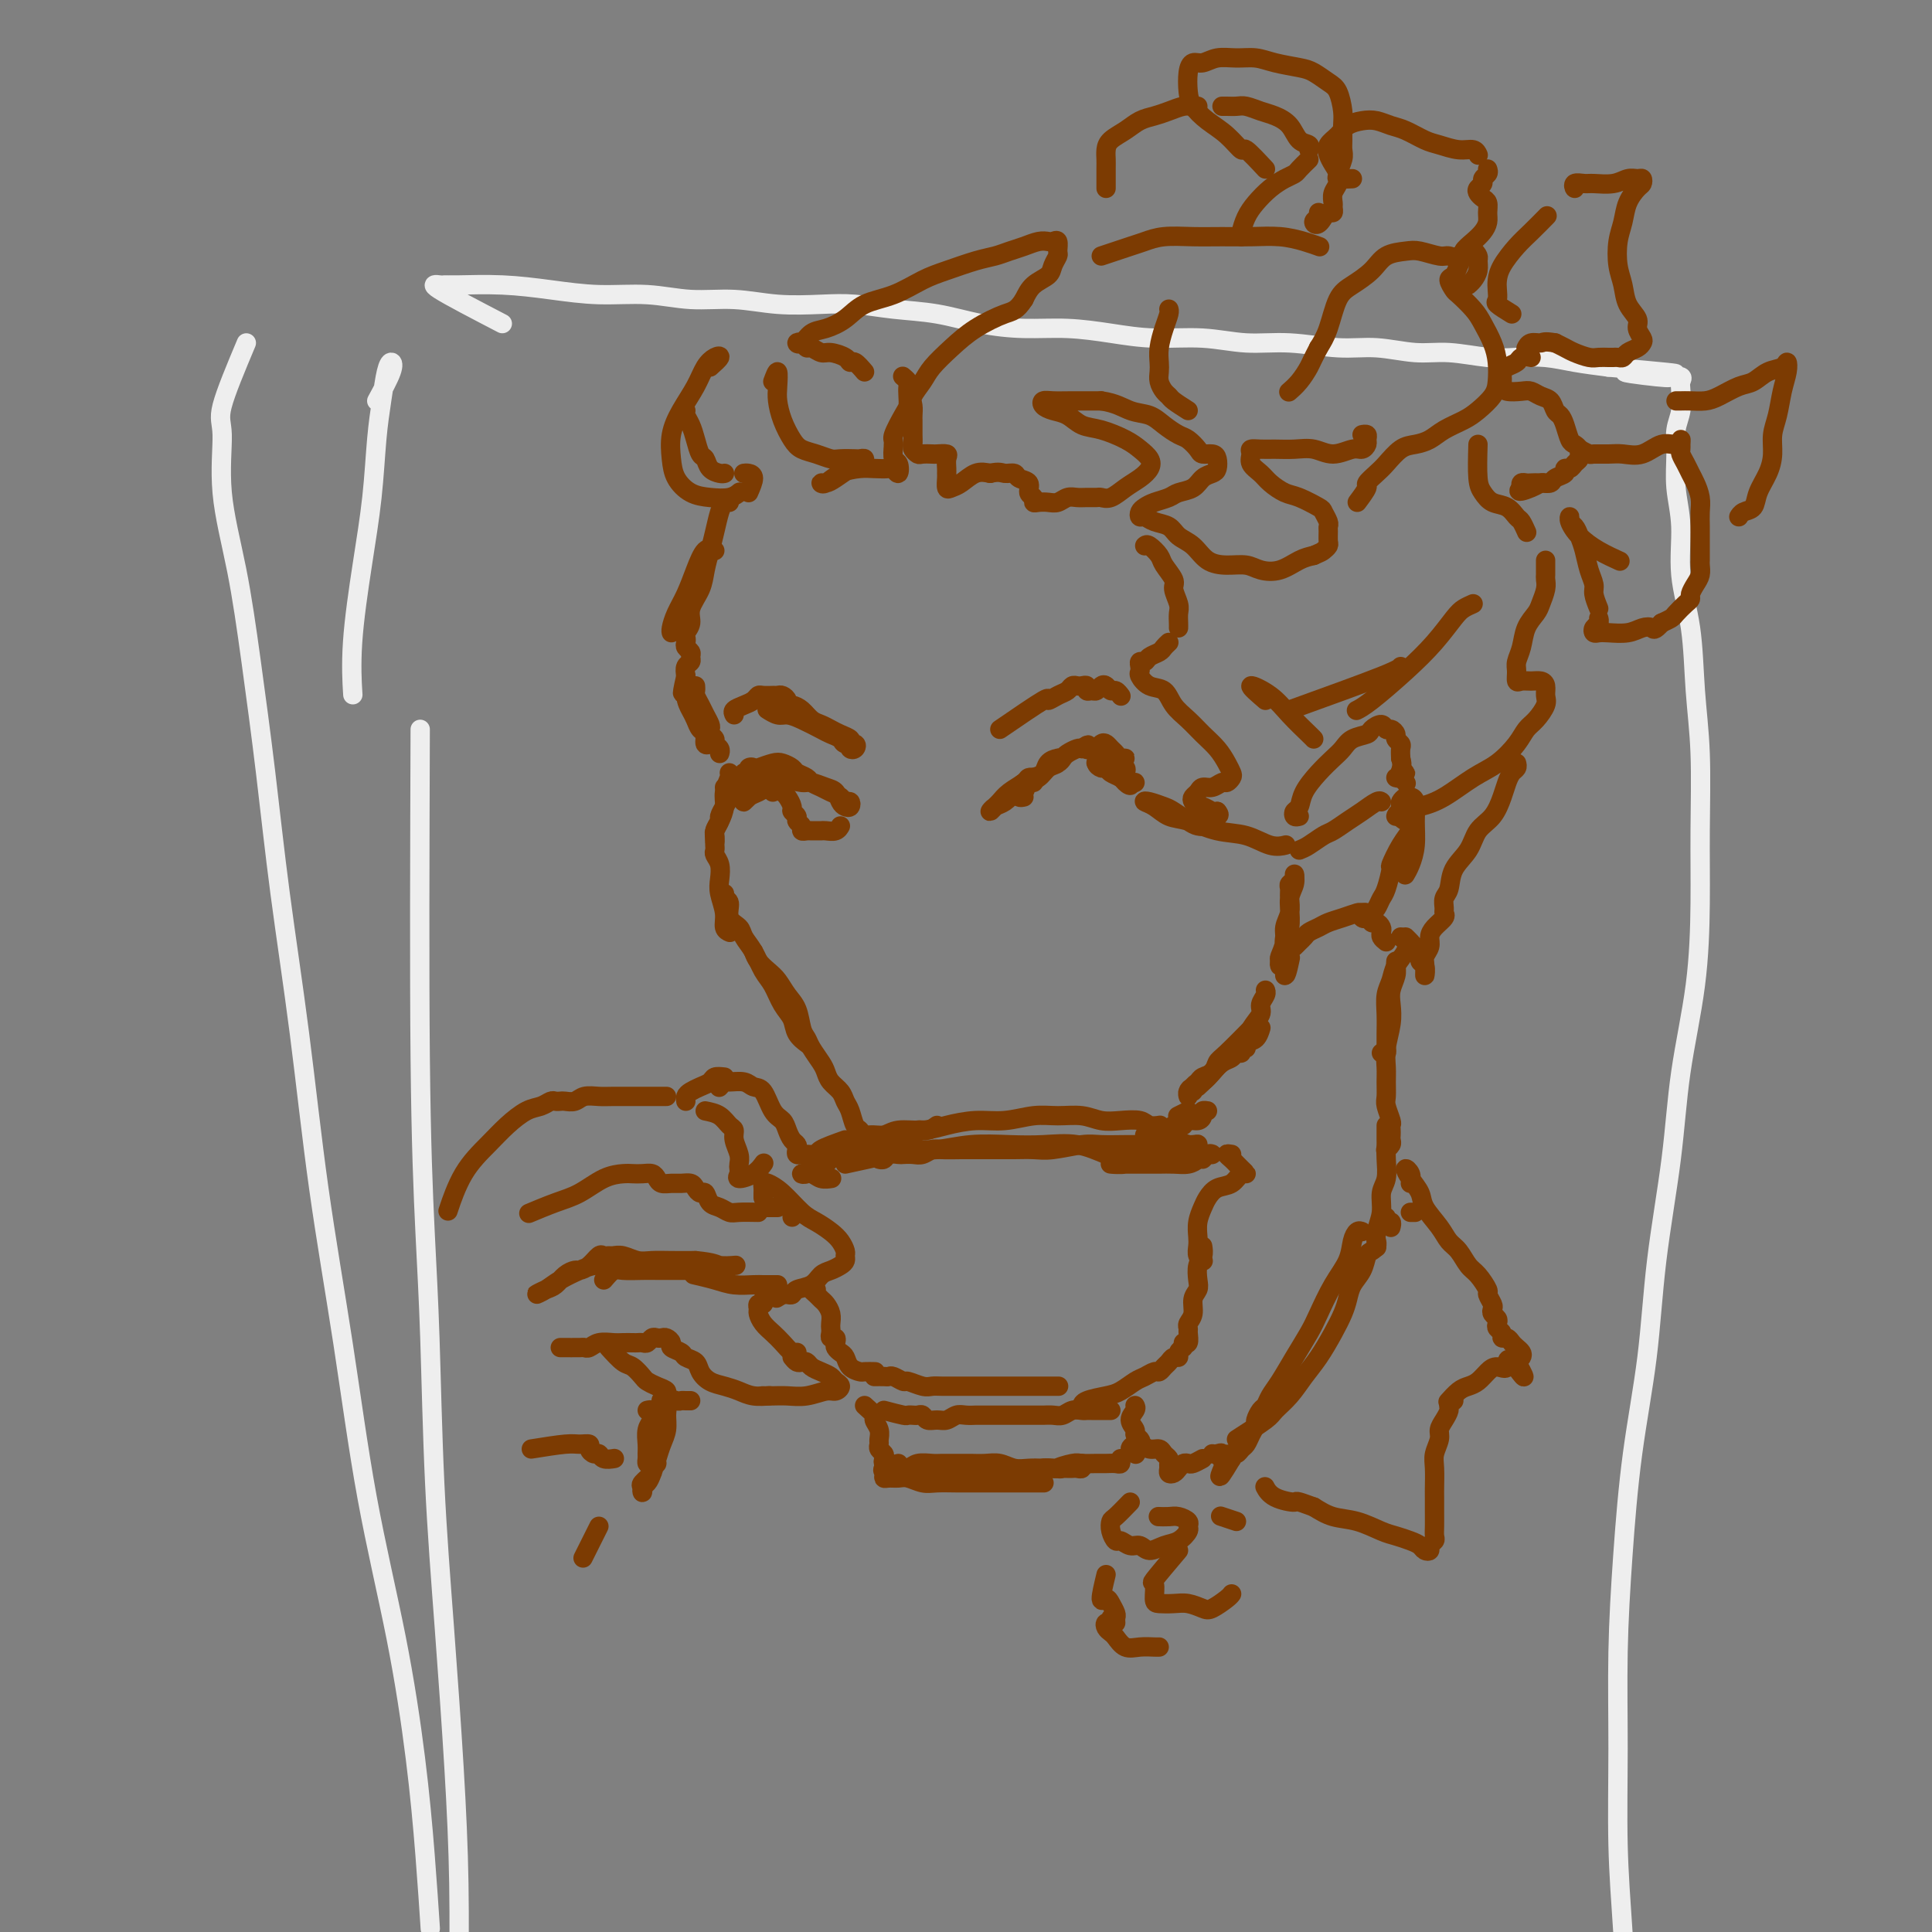 <svg viewBox='0 0 400 400' version='1.1' xmlns='http://www.w3.org/2000/svg' xmlns:xlink='http://www.w3.org/1999/xlink'><rect x="0" y="0" width="400" height="400" fill="#808080" stroke="none"/><g fill='none' stroke='rgb(238,238,238)' stroke-width='4' stroke-linecap='round' stroke-linejoin='round'><path d='M51,71c-2.133,5.080 -4.265,10.160 -5,13c-0.735,2.840 -0.072,3.440 0,6c0.072,2.560 -0.446,7.079 0,12c0.446,4.921 1.855,10.245 3,16c1.145,5.755 2.027,11.940 3,19c0.973,7.060 2.038,14.993 3,23c0.962,8.007 1.823,16.086 3,25c1.177,8.914 2.670,18.661 4,29c1.330,10.339 2.495,21.270 4,32c1.505,10.730 3.348,21.257 5,32c1.652,10.743 3.112,21.700 5,32c1.888,10.300 4.205,19.942 6,29c1.795,9.058 3.069,17.531 4,25c0.931,7.469 1.520,13.934 2,20c0.480,6.066 0.851,11.733 1,14c0.149,2.267 0.074,1.133 0,0'/><path d='M104,67c-5.473,-2.846 -10.947,-5.691 -13,-7c-2.053,-1.309 -0.686,-1.080 0,-1c0.686,0.080 0.689,0.011 1,0c0.311,-0.011 0.929,0.034 3,0c2.071,-0.034 5.593,-0.149 9,0c3.407,0.149 6.698,0.561 10,1c3.302,0.439 6.616,0.906 10,1c3.384,0.094 6.837,-0.185 10,0c3.163,0.185 6.037,0.833 9,1c2.963,0.167 6.014,-0.148 9,0c2.986,0.148 5.905,0.760 9,1c3.095,0.240 6.365,0.109 9,0c2.635,-0.109 4.634,-0.197 7,0c2.366,0.197 5.098,0.679 8,1c2.902,0.321 5.974,0.481 9,1c3.026,0.519 6.006,1.397 9,2c2.994,0.603 6.002,0.931 9,1c2.998,0.069 5.986,-0.121 9,0c3.014,0.121 6.055,0.553 9,1c2.945,0.447 5.794,0.908 9,1c3.206,0.092 6.770,-0.187 10,0c3.230,0.187 6.126,0.839 9,1c2.874,0.161 5.724,-0.168 9,0c3.276,0.168 6.976,0.833 10,1c3.024,0.167 5.370,-0.165 8,0c2.630,0.165 5.542,0.828 8,1c2.458,0.172 4.462,-0.147 7,0c2.538,0.147 5.611,0.760 8,1c2.389,0.240 4.094,0.105 6,0c1.906,-0.105 4.013,-0.182 6,0c1.987,0.182 3.853,0.623 6,1c2.147,0.377 4.573,0.688 7,1'/><path d='M333,76c25.002,2.178 9.508,1.122 5,1c-4.508,-0.122 1.969,0.690 5,1c3.031,0.310 2.617,0.120 3,0c0.383,-0.120 1.563,-0.168 2,0c0.437,0.168 0.132,0.552 0,1c-0.132,0.448 -0.089,0.960 0,2c0.089,1.040 0.224,2.609 0,4c-0.224,1.391 -0.808,2.605 -1,4c-0.192,1.395 0.008,2.972 0,5c-0.008,2.028 -0.224,4.509 0,7c0.224,2.491 0.887,4.993 1,8c0.113,3.007 -0.324,6.517 0,10c0.324,3.483 1.408,6.937 2,11c0.592,4.063 0.694,8.735 1,13c0.306,4.265 0.818,8.124 1,13c0.182,4.876 0.034,10.768 0,16c-0.034,5.232 0.048,9.804 0,15c-0.048,5.196 -0.224,11.017 -1,17c-0.776,5.983 -2.151,12.130 -3,18c-0.849,5.870 -1.173,11.463 -2,18c-0.827,6.537 -2.159,14.017 -3,21c-0.841,6.983 -1.192,13.470 -2,20c-0.808,6.530 -2.074,13.103 -3,20c-0.926,6.897 -1.513,14.119 -2,21c-0.487,6.881 -0.873,13.423 -1,20c-0.127,6.577 0.005,13.191 0,20c-0.005,6.809 -0.146,13.815 0,20c0.146,6.185 0.578,11.550 1,18c0.422,6.450 0.835,13.986 1,17c0.165,3.014 0.083,1.507 0,0'/><path d='M87,151c-0.088,25.138 -0.175,50.277 0,68c0.175,17.723 0.614,28.032 1,36c0.386,7.968 0.720,13.596 1,22c0.280,8.404 0.506,19.583 1,30c0.494,10.417 1.257,20.073 2,30c0.743,9.927 1.467,20.127 2,29c0.533,8.873 0.875,16.420 1,24c0.125,7.580 0.034,15.195 0,23c-0.034,7.805 -0.010,15.802 0,19c0.010,3.198 0.005,1.599 0,0'/><path d='M78,83c1.244,-2.285 2.488,-4.571 3,-6c0.512,-1.429 0.293,-2.002 0,-2c-0.293,0.002 -0.658,0.578 -1,2c-0.342,1.422 -0.659,3.688 -1,6c-0.341,2.312 -0.704,4.670 -1,8c-0.296,3.330 -0.524,7.633 -1,12c-0.476,4.367 -1.200,8.799 -2,14c-0.800,5.201 -1.677,11.169 -2,16c-0.323,4.831 -0.092,8.523 0,10c0.092,1.477 0.046,0.738 0,0'/></g>
<g fill='none' stroke='rgb(124,59,2)' stroke-width='4' stroke-linecap='round' stroke-linejoin='round'><path d='M148,114c-0.665,-0.328 -1.331,-0.656 -2,0c-0.669,0.656 -1.342,2.295 -2,4c-0.658,1.705 -1.301,3.476 -2,5c-0.699,1.524 -1.456,2.800 -2,4c-0.544,1.200 -0.877,2.323 -1,3c-0.123,0.677 -0.035,0.908 0,1c0.035,0.092 0.018,0.046 0,0'/><path d='M151,104c-0.334,-0.131 -0.667,-0.261 -1,0c-0.333,0.261 -0.665,0.915 -1,2c-0.335,1.085 -0.672,2.601 -1,4c-0.328,1.399 -0.647,2.682 -1,4c-0.353,1.318 -0.739,2.672 -1,4c-0.261,1.328 -0.396,2.632 -1,4c-0.604,1.368 -1.678,2.800 -2,4c-0.322,1.200 0.109,2.167 0,3c-0.109,0.833 -0.757,1.533 -1,2c-0.243,0.467 -0.079,0.703 0,1c0.079,0.297 0.075,0.657 0,1c-0.075,0.343 -0.220,0.668 0,1c0.220,0.332 0.805,0.669 1,1c0.195,0.331 0.001,0.656 0,1c-0.001,0.344 0.192,0.708 0,1c-0.192,0.292 -0.769,0.512 -1,1c-0.231,0.488 -0.115,1.244 0,2'/><path d='M142,140c-1.380,5.943 -0.328,2.801 0,2c0.328,-0.801 -0.066,0.740 0,2c0.066,1.260 0.591,2.240 1,3c0.409,0.760 0.702,1.300 1,2c0.298,0.700 0.602,1.561 1,2c0.398,0.439 0.890,0.458 1,1c0.110,0.542 -0.163,1.607 0,2c0.163,0.393 0.761,0.112 1,0c0.239,-0.112 0.120,-0.056 0,0'/><path d='M144,142c0.024,0.358 0.049,0.715 0,1c-0.049,0.285 -0.170,0.496 0,1c0.170,0.504 0.633,1.301 1,2c0.367,0.699 0.638,1.301 1,2c0.362,0.699 0.814,1.497 1,2c0.186,0.503 0.106,0.712 0,1c-0.106,0.288 -0.239,0.655 0,1c0.239,0.345 0.848,0.667 1,1c0.152,0.333 -0.155,0.677 0,1c0.155,0.323 0.773,0.625 1,1c0.227,0.375 0.065,0.821 0,1c-0.065,0.179 -0.032,0.089 0,0'/><path d='M151,160c0.119,0.153 0.238,0.306 0,1c-0.238,0.694 -0.834,1.931 -1,3c-0.166,1.069 0.099,1.972 0,3c-0.099,1.028 -0.563,2.183 -1,3c-0.437,0.817 -0.849,1.297 -1,2c-0.151,0.703 -0.043,1.629 0,2c0.043,0.371 0.022,0.185 0,0'/><path d='M150,163c0.401,-0.181 0.802,-0.362 1,0c0.198,0.362 0.193,1.267 0,2c-0.193,0.733 -0.573,1.296 -1,2c-0.427,0.704 -0.899,1.551 -1,2c-0.101,0.449 0.169,0.502 0,1c-0.169,0.498 -0.777,1.443 -1,2c-0.223,0.557 -0.061,0.726 0,1c0.061,0.274 0.020,0.653 0,1c-0.020,0.347 -0.019,0.662 0,1c0.019,0.338 0.057,0.697 0,1c-0.057,0.303 -0.207,0.549 0,1c0.207,0.451 0.773,1.108 1,2c0.227,0.892 0.117,2.018 0,3c-0.117,0.982 -0.241,1.818 0,3c0.241,1.182 0.848,2.709 1,4c0.152,1.291 -0.151,2.348 0,3c0.151,0.652 0.758,0.901 1,1c0.242,0.099 0.121,0.050 0,0'/><path d='M150,185c-0.128,0.387 -0.257,0.775 0,1c0.257,0.225 0.898,0.289 1,1c0.102,0.711 -0.335,2.070 0,3c0.335,0.930 1.441,1.430 2,2c0.559,0.570 0.572,1.209 1,2c0.428,0.791 1.270,1.734 2,3c0.730,1.266 1.346,2.856 2,4c0.654,1.144 1.345,1.841 2,3c0.655,1.159 1.272,2.780 2,4c0.728,1.220 1.566,2.038 2,3c0.434,0.962 0.463,2.067 1,3c0.537,0.933 1.582,1.695 2,2c0.418,0.305 0.209,0.152 0,0'/><path d='M156,197c0.244,0.660 0.489,1.319 1,2c0.511,0.681 1.289,1.383 2,2c0.711,0.617 1.357,1.149 2,2c0.643,0.851 1.285,2.023 2,3c0.715,0.977 1.505,1.760 2,3c0.495,1.240 0.696,2.937 1,4c0.304,1.063 0.710,1.492 1,2c0.290,0.508 0.463,1.095 1,2c0.537,0.905 1.439,2.130 2,3c0.561,0.870 0.780,1.387 1,2c0.220,0.613 0.440,1.324 1,2c0.560,0.676 1.460,1.319 2,2c0.540,0.681 0.719,1.401 1,2c0.281,0.599 0.664,1.078 1,2c0.336,0.922 0.626,2.286 1,3c0.374,0.714 0.832,0.779 1,1c0.168,0.221 0.045,0.598 0,1c-0.045,0.402 -0.013,0.829 0,1c0.013,0.171 0.006,0.085 0,0'/><path d='M155,102c0.506,-1.155 1.012,-2.310 1,-3c-0.012,-0.690 -0.542,-0.917 -1,-1c-0.458,-0.083 -0.845,-0.024 -1,0c-0.155,0.024 -0.077,0.012 0,0'/><path d='M150,98c-0.220,0.056 -0.440,0.111 -1,0c-0.560,-0.111 -1.459,-0.389 -2,-1c-0.541,-0.611 -0.723,-1.554 -1,-2c-0.277,-0.446 -0.649,-0.396 -1,-1c-0.351,-0.604 -0.683,-1.861 -1,-3c-0.317,-1.139 -0.621,-2.161 -1,-3c-0.379,-0.839 -0.833,-1.495 -1,-2c-0.167,-0.505 -0.048,-0.859 0,-1c0.048,-0.141 0.024,-0.071 0,0'/><path d='M147,76c0.909,-0.809 1.817,-1.617 2,-2c0.183,-0.383 -0.361,-0.340 -1,0c-0.639,0.340 -1.373,0.979 -2,2c-0.627,1.021 -1.147,2.426 -2,4c-0.853,1.574 -2.038,3.318 -3,5c-0.962,1.682 -1.700,3.302 -2,5c-0.300,1.698 -0.162,3.475 0,5c0.162,1.525 0.348,2.797 1,4c0.652,1.203 1.769,2.336 3,3c1.231,0.664 2.578,0.858 4,1c1.422,0.142 2.921,0.230 4,0c1.079,-0.230 1.737,-0.780 2,-1c0.263,-0.220 0.132,-0.110 0,0'/><path d='M160,79c0.418,-1.119 0.836,-2.238 1,-2c0.164,0.238 0.074,1.832 0,3c-0.074,1.168 -0.130,1.909 0,3c0.130,1.091 0.448,2.531 1,4c0.552,1.469 1.340,2.968 2,4c0.660,1.032 1.193,1.597 2,2c0.807,0.403 1.889,0.644 3,1c1.111,0.356 2.249,0.827 3,1c0.751,0.173 1.113,0.050 2,0c0.887,-0.050 2.299,-0.025 3,0c0.701,0.025 0.690,0.052 1,0c0.310,-0.052 0.942,-0.182 1,0c0.058,0.182 -0.458,0.675 -1,1c-0.542,0.325 -1.110,0.481 -2,1c-0.890,0.519 -2.101,1.400 -3,2c-0.899,0.600 -1.486,0.917 -2,1c-0.514,0.083 -0.956,-0.069 -1,0c-0.044,0.069 0.310,0.359 1,0c0.690,-0.359 1.715,-1.366 3,-2c1.285,-0.634 2.831,-0.896 4,-1c1.169,-0.104 1.960,-0.049 3,0c1.040,0.049 2.327,0.092 3,0c0.673,-0.092 0.730,-0.320 1,0c0.270,0.320 0.753,1.189 1,1c0.247,-0.189 0.259,-1.435 0,-2c-0.259,-0.565 -0.788,-0.447 -1,-1c-0.212,-0.553 -0.106,-1.776 0,-3'/><path d='M185,92c0.050,-1.010 -0.327,-1.034 0,-2c0.327,-0.966 1.356,-2.875 2,-4c0.644,-1.125 0.901,-1.468 1,-2c0.099,-0.532 0.040,-1.253 0,-2c-0.040,-0.747 -0.062,-1.520 0,-2c0.062,-0.480 0.209,-0.668 0,-1c-0.209,-0.332 -0.774,-0.809 -1,-1c-0.226,-0.191 -0.113,-0.095 0,0'/><path d='M179,77c-0.741,-0.867 -1.483,-1.734 -2,-2c-0.517,-0.266 -0.811,0.068 -1,0c-0.189,-0.068 -0.274,-0.539 -1,-1c-0.726,-0.461 -2.092,-0.912 -3,-1c-0.908,-0.088 -1.358,0.186 -2,0c-0.642,-0.186 -1.476,-0.833 -2,-1c-0.524,-0.167 -0.738,0.144 -1,0c-0.262,-0.144 -0.574,-0.745 -1,-1c-0.426,-0.255 -0.967,-0.164 -1,0c-0.033,0.164 0.443,0.402 1,0c0.557,-0.402 1.196,-1.443 2,-2c0.804,-0.557 1.772,-0.628 3,-1c1.228,-0.372 2.717,-1.044 4,-2c1.283,-0.956 2.359,-2.196 4,-3c1.641,-0.804 3.846,-1.171 6,-2c2.154,-0.829 4.257,-2.120 6,-3c1.743,-0.880 3.127,-1.349 5,-2c1.873,-0.651 4.234,-1.485 6,-2c1.766,-0.515 2.935,-0.713 4,-1c1.065,-0.287 2.025,-0.665 3,-1c0.975,-0.335 1.964,-0.628 3,-1c1.036,-0.372 2.120,-0.825 3,-1c0.880,-0.175 1.557,-0.073 2,0c0.443,0.073 0.651,0.116 1,0c0.349,-0.116 0.838,-0.393 1,0c0.162,0.393 -0.005,1.455 0,2c0.005,0.545 0.181,0.571 0,1c-0.181,0.429 -0.719,1.259 -1,2c-0.281,0.741 -0.307,1.392 -1,2c-0.693,0.608 -2.055,1.174 -3,2c-0.945,0.826 -1.472,1.913 -2,3'/><path d='M212,62c-1.536,2.404 -2.375,2.414 -4,3c-1.625,0.586 -4.037,1.746 -6,3c-1.963,1.254 -3.479,2.601 -5,4c-1.521,1.399 -3.049,2.851 -4,4c-0.951,1.149 -1.327,1.996 -2,3c-0.673,1.004 -1.645,2.167 -2,3c-0.355,0.833 -0.095,1.337 0,2c0.095,0.663 0.025,1.486 0,2c-0.025,0.514 -0.007,0.719 0,1c0.007,0.281 0.001,0.638 0,1c-0.001,0.362 0.003,0.728 0,1c-0.003,0.272 -0.013,0.451 0,1c0.013,0.549 0.049,1.468 0,2c-0.049,0.532 -0.183,0.679 0,1c0.183,0.321 0.684,0.818 1,1c0.316,0.182 0.449,0.051 1,0c0.551,-0.051 1.521,-0.021 2,0c0.479,0.021 0.468,0.033 1,0c0.532,-0.033 1.607,-0.112 2,0c0.393,0.112 0.105,0.416 0,1c-0.105,0.584 -0.026,1.449 0,2c0.026,0.551 -0.002,0.787 0,1c0.002,0.213 0.034,0.404 0,1c-0.034,0.596 -0.133,1.599 0,2c0.133,0.401 0.500,0.200 1,0c0.500,-0.200 1.135,-0.400 2,-1c0.865,-0.600 1.962,-1.600 3,-2c1.038,-0.400 2.019,-0.200 3,0'/><path d='M205,98c1.958,-0.450 2.352,-0.075 3,0c0.648,0.075 1.551,-0.149 2,0c0.449,0.149 0.445,0.671 1,1c0.555,0.329 1.667,0.467 2,1c0.333,0.533 -0.115,1.463 0,2c0.115,0.537 0.793,0.681 1,1c0.207,0.319 -0.058,0.814 0,1c0.058,0.186 0.438,0.064 1,0c0.562,-0.064 1.305,-0.070 2,0c0.695,0.070 1.342,0.215 2,0c0.658,-0.215 1.327,-0.790 2,-1c0.673,-0.210 1.348,-0.055 2,0c0.652,0.055 1.280,0.009 2,0c0.720,-0.009 1.533,0.020 2,0c0.467,-0.020 0.587,-0.088 1,0c0.413,0.088 1.117,0.333 2,0c0.883,-0.333 1.944,-1.244 3,-2c1.056,-0.756 2.108,-1.357 3,-2c0.892,-0.643 1.625,-1.328 2,-2c0.375,-0.672 0.393,-1.331 0,-2c-0.393,-0.669 -1.196,-1.349 -2,-2c-0.804,-0.651 -1.608,-1.274 -3,-2c-1.392,-0.726 -3.371,-1.556 -5,-2c-1.629,-0.444 -2.907,-0.501 -4,-1c-1.093,-0.499 -2.001,-1.440 -3,-2c-0.999,-0.560 -2.089,-0.738 -3,-1c-0.911,-0.262 -1.642,-0.606 -2,-1c-0.358,-0.394 -0.343,-0.838 0,-1c0.343,-0.162 1.016,-0.044 2,0c0.984,0.044 2.281,0.012 4,0c1.719,-0.012 3.859,-0.006 6,0'/><path d='M228,83c3.010,0.417 4.535,1.459 6,2c1.465,0.541 2.869,0.582 4,1c1.131,0.418 1.990,1.212 3,2c1.010,0.788 2.172,1.570 3,2c0.828,0.430 1.322,0.510 2,1c0.678,0.490 1.541,1.392 2,2c0.459,0.608 0.513,0.923 1,1c0.487,0.077 1.406,-0.082 2,0c0.594,0.082 0.862,0.407 1,1c0.138,0.593 0.146,1.454 0,2c-0.146,0.546 -0.447,0.776 -1,1c-0.553,0.224 -1.359,0.441 -2,1c-0.641,0.559 -1.117,1.459 -2,2c-0.883,0.541 -2.174,0.722 -3,1c-0.826,0.278 -1.189,0.653 -2,1c-0.811,0.347 -2.071,0.667 -3,1c-0.929,0.333 -1.526,0.681 -2,1c-0.474,0.319 -0.825,0.609 -1,1c-0.175,0.391 -0.175,0.881 0,1c0.175,0.119 0.525,-0.135 1,0c0.475,0.135 1.074,0.659 2,1c0.926,0.341 2.179,0.498 3,1c0.821,0.502 1.210,1.349 2,2c0.790,0.651 1.981,1.106 3,2c1.019,0.894 1.864,2.227 3,3c1.136,0.773 2.562,0.985 4,1c1.438,0.015 2.888,-0.167 4,0c1.112,0.167 1.886,0.684 3,1c1.114,0.316 2.569,0.431 4,0c1.431,-0.431 2.837,-1.409 4,-2c1.163,-0.591 2.081,-0.796 3,-1'/><path d='M272,115c1.475,-0.638 1.663,-0.735 2,-1c0.337,-0.265 0.823,-0.700 1,-1c0.177,-0.300 0.044,-0.466 0,-1c-0.044,-0.534 0.002,-1.437 0,-2c-0.002,-0.563 -0.052,-0.785 0,-1c0.052,-0.215 0.205,-0.424 0,-1c-0.205,-0.576 -0.769,-1.519 -1,-2c-0.231,-0.481 -0.130,-0.499 -1,-1c-0.870,-0.501 -2.710,-1.485 -4,-2c-1.290,-0.515 -2.030,-0.561 -3,-1c-0.970,-0.439 -2.170,-1.270 -3,-2c-0.830,-0.730 -1.289,-1.358 -2,-2c-0.711,-0.642 -1.675,-1.296 -2,-2c-0.325,-0.704 -0.012,-1.456 0,-2c0.012,-0.544 -0.276,-0.879 0,-1c0.276,-0.121 1.115,-0.028 2,0c0.885,0.028 1.816,-0.011 3,0c1.184,0.011 2.621,0.070 4,0c1.379,-0.070 2.699,-0.271 4,0c1.301,0.271 2.583,1.012 4,1c1.417,-0.012 2.969,-0.778 4,-1c1.031,-0.222 1.540,0.098 2,0c0.460,-0.098 0.869,-0.615 1,-1c0.131,-0.385 -0.016,-0.639 0,-1c0.016,-0.361 0.197,-0.828 0,-1c-0.197,-0.172 -0.770,-0.049 -1,0c-0.230,0.049 -0.115,0.025 0,0'/><path d='M281,104c0.895,-1.205 1.790,-2.410 2,-3c0.210,-0.590 -0.264,-0.564 0,-1c0.264,-0.436 1.267,-1.334 2,-2c0.733,-0.666 1.195,-1.098 2,-2c0.805,-0.902 1.952,-2.272 3,-3c1.048,-0.728 1.999,-0.813 3,-1c1.001,-0.187 2.054,-0.476 3,-1c0.946,-0.524 1.784,-1.283 3,-2c1.216,-0.717 2.810,-1.391 4,-2c1.190,-0.609 1.977,-1.152 3,-2c1.023,-0.848 2.282,-2.002 3,-3c0.718,-0.998 0.895,-1.841 1,-3c0.105,-1.159 0.137,-2.633 0,-4c-0.137,-1.367 -0.442,-2.627 -1,-4c-0.558,-1.373 -1.370,-2.858 -2,-4c-0.630,-1.142 -1.080,-1.940 -2,-3c-0.920,-1.060 -2.310,-2.382 -3,-3c-0.690,-0.618 -0.681,-0.532 -1,-1c-0.319,-0.468 -0.968,-1.488 -1,-2c-0.032,-0.512 0.551,-0.514 1,-1c0.449,-0.486 0.762,-1.454 1,-2c0.238,-0.546 0.399,-0.668 0,-1c-0.399,-0.332 -1.360,-0.872 -2,-1c-0.640,-0.128 -0.960,0.157 -2,0c-1.040,-0.157 -2.799,-0.754 -4,-1c-1.201,-0.246 -1.844,-0.140 -3,0c-1.156,0.140 -2.823,0.316 -4,1c-1.177,0.684 -1.862,1.877 -3,3c-1.138,1.123 -2.728,2.177 -4,3c-1.272,0.823 -2.227,1.414 -3,3c-0.773,1.586 -1.364,4.167 -2,6c-0.636,1.833 -1.318,2.916 -2,4'/><path d='M273,72c-1.447,2.767 -1.563,3.185 -2,4c-0.437,0.815 -1.195,2.027 -2,3c-0.805,0.973 -1.659,1.707 -2,2c-0.341,0.293 -0.171,0.147 0,0'/><path d='M246,85c-1.177,-0.750 -2.354,-1.499 -3,-2c-0.646,-0.501 -0.761,-0.752 -1,-1c-0.239,-0.248 -0.601,-0.491 -1,-1c-0.399,-0.509 -0.836,-1.283 -1,-2c-0.164,-0.717 -0.054,-1.375 0,-2c0.054,-0.625 0.053,-1.215 0,-2c-0.053,-0.785 -0.158,-1.766 0,-3c0.158,-1.234 0.578,-2.723 1,-4c0.422,-1.277 0.844,-2.344 1,-3c0.156,-0.656 0.044,-0.902 0,-1c-0.044,-0.098 -0.022,-0.049 0,0'/><path d='M228,53c2.279,-0.762 4.558,-1.525 6,-2c1.442,-0.475 2.046,-0.663 3,-1c0.954,-0.337 2.256,-0.823 4,-1c1.744,-0.177 3.929,-0.045 6,0c2.071,0.045 4.026,0.002 6,0c1.974,-0.002 3.965,0.038 6,0c2.035,-0.038 4.112,-0.155 6,0c1.888,0.155 3.585,0.580 5,1c1.415,0.420 2.547,0.834 3,1c0.453,0.166 0.226,0.083 0,0'/><path d='M237,113c0.210,-0.187 0.419,-0.375 1,0c0.581,0.375 1.532,1.311 2,2c0.468,0.689 0.451,1.129 1,2c0.549,0.871 1.664,2.173 2,3c0.336,0.827 -0.106,1.178 0,2c0.106,0.822 0.760,2.115 1,3c0.240,0.885 0.064,1.361 0,2c-0.064,0.639 -0.017,1.441 0,2c0.017,0.559 0.005,0.874 0,1c-0.005,0.126 -0.002,0.063 0,0'/><path d='M242,133c-0.364,0.331 -0.728,0.662 -1,1c-0.272,0.338 -0.451,0.682 -1,1c-0.549,0.318 -1.467,0.610 -2,1c-0.533,0.390 -0.680,0.877 -1,1c-0.320,0.123 -0.813,-0.117 -1,0c-0.187,0.117 -0.068,0.593 0,1c0.068,0.407 0.086,0.745 0,1c-0.086,0.255 -0.277,0.427 0,1c0.277,0.573 1.021,1.546 2,2c0.979,0.454 2.191,0.390 3,1c0.809,0.610 1.214,1.896 2,3c0.786,1.104 1.951,2.026 3,3c1.049,0.974 1.981,2.001 3,3c1.019,0.999 2.126,1.970 3,3c0.874,1.030 1.514,2.117 2,3c0.486,0.883 0.818,1.561 1,2c0.182,0.439 0.214,0.639 0,1c-0.214,0.361 -0.673,0.884 -1,1c-0.327,0.116 -0.522,-0.176 -1,0c-0.478,0.176 -1.239,0.820 -2,1c-0.761,0.180 -1.521,-0.106 -2,0c-0.479,0.106 -0.676,0.602 -1,1c-0.324,0.398 -0.774,0.699 -1,1c-0.226,0.301 -0.229,0.603 0,1c0.229,0.397 0.690,0.890 1,1c0.310,0.110 0.468,-0.163 1,0c0.532,0.163 1.438,0.761 2,1c0.562,0.239 0.781,0.120 1,0'/><path d='M252,168c0.670,0.800 0.347,0.801 0,1c-0.347,0.199 -0.716,0.597 -1,1c-0.284,0.403 -0.484,0.813 -1,1c-0.516,0.187 -1.350,0.152 -2,0c-0.650,-0.152 -1.118,-0.419 -2,-1c-0.882,-0.581 -2.179,-1.474 -3,-2c-0.821,-0.526 -1.168,-0.684 -2,-1c-0.832,-0.316 -2.150,-0.791 -3,-1c-0.850,-0.209 -1.233,-0.154 -1,0c0.233,0.154 1.082,0.407 2,1c0.918,0.593 1.904,1.525 3,2c1.096,0.475 2.301,0.491 4,1c1.699,0.509 3.892,1.509 6,2c2.108,0.491 4.132,0.472 6,1c1.868,0.528 3.580,1.604 5,2c1.420,0.396 2.549,0.113 3,0c0.451,-0.113 0.226,-0.057 0,0'/><path d='M262,145c-1.630,-1.403 -3.260,-2.807 -3,-3c0.260,-0.193 2.409,0.824 4,2c1.591,1.176 2.622,2.511 4,4c1.378,1.489 3.102,3.132 4,4c0.898,0.868 0.971,0.962 1,1c0.029,0.038 0.015,0.019 0,0'/><path d='M306,92c-0.073,2.675 -0.146,5.351 0,7c0.146,1.649 0.511,2.272 1,3c0.489,0.728 1.101,1.561 2,2c0.899,0.439 2.083,0.482 3,1c0.917,0.518 1.565,1.510 2,2c0.435,0.490 0.655,0.478 1,1c0.345,0.522 0.813,1.578 1,2c0.187,0.422 0.094,0.211 0,0'/><path d='M320,116c0.001,0.334 0.001,0.669 0,1c-0.001,0.331 -0.004,0.659 0,1c0.004,0.341 0.013,0.696 0,1c-0.013,0.304 -0.049,0.559 0,1c0.049,0.441 0.182,1.069 0,2c-0.182,0.931 -0.680,2.164 -1,3c-0.320,0.836 -0.464,1.273 -1,2c-0.536,0.727 -1.465,1.743 -2,3c-0.535,1.257 -0.677,2.753 -1,4c-0.323,1.247 -0.827,2.243 -1,3c-0.173,0.757 -0.015,1.274 0,2c0.015,0.726 -0.111,1.661 0,2c0.111,0.339 0.460,0.083 1,0c0.540,-0.083 1.271,0.007 2,0c0.729,-0.007 1.458,-0.111 2,0c0.542,0.111 0.899,0.438 1,1c0.101,0.562 -0.054,1.360 0,2c0.054,0.640 0.319,1.123 0,2c-0.319,0.877 -1.220,2.148 -2,3c-0.780,0.852 -1.439,1.285 -2,2c-0.561,0.715 -1.023,1.711 -2,3c-0.977,1.289 -2.468,2.870 -4,4c-1.532,1.130 -3.104,1.809 -5,3c-1.896,1.191 -4.116,2.894 -6,4c-1.884,1.106 -3.433,1.616 -5,2c-1.567,0.384 -3.153,0.642 -4,1c-0.847,0.358 -0.956,0.817 -1,1c-0.044,0.183 -0.022,0.092 0,0'/><path d='M305,125c-0.705,0.311 -1.410,0.622 -2,1c-0.590,0.378 -1.066,0.823 -2,2c-0.934,1.177 -2.328,3.086 -4,5c-1.672,1.914 -3.623,3.833 -6,6c-2.377,2.167 -5.178,4.584 -7,6c-1.822,1.416 -2.663,1.833 -3,2c-0.337,0.167 -0.168,0.083 0,0'/><path d='M267,147c7.578,-2.733 15.156,-5.467 19,-7c3.844,-1.533 3.956,-1.867 4,-2c0.044,-0.133 0.022,-0.067 0,0'/><path d='M229,39c-0.003,-1.512 -0.006,-3.024 0,-4c0.006,-0.976 0.021,-1.417 0,-2c-0.021,-0.583 -0.077,-1.308 0,-2c0.077,-0.692 0.288,-1.351 1,-2c0.712,-0.649 1.923,-1.288 3,-2c1.077,-0.712 2.018,-1.497 3,-2c0.982,-0.503 2.004,-0.723 3,-1c0.996,-0.277 1.966,-0.610 3,-1c1.034,-0.390 2.133,-0.836 3,-1c0.867,-0.164 1.503,-0.044 2,0c0.497,0.044 0.856,0.013 1,0c0.144,-0.013 0.072,-0.006 0,0'/><path d='M253,22c0.237,-0.007 0.475,-0.013 1,0c0.525,0.013 1.338,0.047 2,0c0.662,-0.047 1.174,-0.174 2,0c0.826,0.174 1.966,0.648 3,1c1.034,0.352 1.962,0.581 3,1c1.038,0.419 2.187,1.027 3,2c0.813,0.973 1.290,2.312 2,3c0.710,0.688 1.653,0.724 2,1c0.347,0.276 0.099,0.793 0,1c-0.099,0.207 -0.050,0.103 0,0'/><path d='M271,33c-0.774,0.751 -1.548,1.503 -2,2c-0.452,0.497 -0.583,0.741 -1,1c-0.417,0.259 -1.121,0.535 -2,1c-0.879,0.465 -1.934,1.119 -3,2c-1.066,0.881 -2.142,1.987 -3,3c-0.858,1.013 -1.498,1.931 -2,3c-0.502,1.069 -0.866,2.288 -1,3c-0.134,0.712 -0.038,0.918 0,1c0.038,0.082 0.019,0.041 0,0'/><path d='M262,35c-1.642,-1.763 -3.284,-3.525 -4,-4c-0.716,-0.475 -0.507,0.338 -1,0c-0.493,-0.338 -1.688,-1.827 -3,-3c-1.312,-1.173 -2.742,-2.031 -4,-3c-1.258,-0.969 -2.346,-2.048 -3,-3c-0.654,-0.952 -0.875,-1.775 -1,-3c-0.125,-1.225 -0.155,-2.850 0,-4c0.155,-1.150 0.495,-1.826 1,-2c0.505,-0.174 1.176,0.152 2,0c0.824,-0.152 1.803,-0.784 3,-1c1.197,-0.216 2.613,-0.017 4,0c1.387,0.017 2.745,-0.147 4,0c1.255,0.147 2.406,0.604 4,1c1.594,0.396 3.632,0.732 5,1c1.368,0.268 2.065,0.469 3,1c0.935,0.531 2.107,1.392 3,2c0.893,0.608 1.507,0.964 2,2c0.493,1.036 0.865,2.752 1,4c0.135,1.248 0.032,2.029 0,3c-0.032,0.971 0.007,2.133 0,3c-0.007,0.867 -0.058,1.439 0,2c0.058,0.561 0.226,1.110 0,2c-0.226,0.890 -0.845,2.122 -1,3c-0.155,0.878 0.156,1.402 0,2c-0.156,0.598 -0.777,1.270 -1,2c-0.223,0.730 -0.049,1.519 0,2c0.049,0.481 -0.028,0.655 0,1c0.028,0.345 0.161,0.862 0,1c-0.161,0.138 -0.618,-0.103 -1,0c-0.382,0.103 -0.691,0.552 -1,1'/><path d='M274,45c-1.132,2.128 -1.963,1.447 -2,1c-0.037,-0.447 0.721,-0.659 1,-1c0.279,-0.341 0.080,-0.812 0,-1c-0.080,-0.188 -0.040,-0.094 0,0'/><path d='M280,37c-1.291,0.065 -2.582,0.131 -3,0c-0.418,-0.131 0.038,-0.458 0,-1c-0.038,-0.542 -0.569,-1.301 -1,-2c-0.431,-0.699 -0.762,-1.340 -1,-2c-0.238,-0.660 -0.384,-1.341 0,-2c0.384,-0.659 1.299,-1.298 2,-2c0.701,-0.702 1.187,-1.468 2,-2c0.813,-0.532 1.954,-0.829 3,-1c1.046,-0.171 1.997,-0.215 3,0c1.003,0.215 2.057,0.689 3,1c0.943,0.311 1.776,0.461 3,1c1.224,0.539 2.839,1.469 4,2c1.161,0.531 1.866,0.664 3,1c1.134,0.336 2.696,0.873 4,1c1.304,0.127 2.351,-0.158 3,0c0.649,0.158 0.900,0.759 1,1c0.100,0.241 0.050,0.120 0,0'/><path d='M308,35c0.121,0.333 0.242,0.667 0,1c-0.242,0.333 -0.847,0.667 -1,1c-0.153,0.333 0.145,0.666 0,1c-0.145,0.334 -0.733,0.670 -1,1c-0.267,0.330 -0.215,0.655 0,1c0.215,0.345 0.591,0.711 1,1c0.409,0.289 0.850,0.500 1,1c0.150,0.500 0.008,1.289 0,2c-0.008,0.711 0.118,1.343 0,2c-0.118,0.657 -0.481,1.339 -1,2c-0.519,0.661 -1.194,1.301 -2,2c-0.806,0.699 -1.744,1.456 -2,2c-0.256,0.544 0.169,0.873 0,1c-0.169,0.127 -0.931,0.051 -1,0c-0.069,-0.051 0.556,-0.078 1,0c0.444,0.078 0.708,0.261 1,0c0.292,-0.261 0.611,-0.967 1,-1c0.389,-0.033 0.847,0.608 1,1c0.153,0.392 0.002,0.536 0,1c-0.002,0.464 0.144,1.248 0,2c-0.144,0.752 -0.577,1.472 -1,2c-0.423,0.528 -0.835,0.865 -1,1c-0.165,0.135 -0.082,0.067 0,0'/><path d='M313,65c-1.267,-0.781 -2.534,-1.562 -3,-2c-0.466,-0.438 -0.130,-0.533 0,-1c0.130,-0.467 0.053,-1.307 0,-2c-0.053,-0.693 -0.084,-1.241 0,-2c0.084,-0.759 0.282,-1.731 1,-3c0.718,-1.269 1.955,-2.835 3,-4c1.045,-1.165 1.897,-1.929 3,-3c1.103,-1.071 2.458,-2.449 3,-3c0.542,-0.551 0.271,-0.276 0,0'/><path d='M326,38c0.052,0.536 0.103,1.073 0,1c-0.103,-0.073 -0.362,-0.755 0,-1c0.362,-0.245 1.343,-0.051 2,0c0.657,0.051 0.989,-0.040 2,0c1.011,0.040 2.702,0.210 4,0c1.298,-0.210 2.202,-0.801 3,-1c0.798,-0.199 1.489,-0.007 2,0c0.511,0.007 0.842,-0.172 1,0c0.158,0.172 0.144,0.694 0,1c-0.144,0.306 -0.418,0.395 -1,1c-0.582,0.605 -1.473,1.725 -2,3c-0.527,1.275 -0.689,2.704 -1,4c-0.311,1.296 -0.769,2.458 -1,4c-0.231,1.542 -0.235,3.462 0,5c0.235,1.538 0.708,2.692 1,4c0.292,1.308 0.405,2.770 1,4c0.595,1.230 1.674,2.227 2,3c0.326,0.773 -0.102,1.320 0,2c0.102,0.680 0.732,1.492 1,2c0.268,0.508 0.174,0.710 0,1c-0.174,0.290 -0.428,0.666 -1,1c-0.572,0.334 -1.462,0.625 -2,1c-0.538,0.375 -0.725,0.832 -1,1c-0.275,0.168 -0.639,0.046 -1,0c-0.361,-0.046 -0.719,-0.015 -1,0c-0.281,0.015 -0.484,0.015 -1,0c-0.516,-0.015 -1.346,-0.046 -2,0c-0.654,0.046 -1.134,0.167 -2,0c-0.866,-0.167 -2.118,-0.622 -3,-1c-0.882,-0.378 -1.395,-0.679 -2,-1c-0.605,-0.321 -1.303,-0.660 -2,-1'/><path d='M322,71c-2.431,-0.448 -2.507,-0.069 -3,0c-0.493,0.069 -1.402,-0.174 -2,0c-0.598,0.174 -0.885,0.764 -1,1c-0.115,0.236 -0.057,0.118 0,0'/><path d='M317,74c-0.785,-0.089 -1.569,-0.179 -2,0c-0.431,0.179 -0.508,0.625 -1,1c-0.492,0.375 -1.400,0.678 -2,1c-0.600,0.322 -0.892,0.664 -1,1c-0.108,0.336 -0.033,0.665 0,1c0.033,0.335 0.025,0.677 0,1c-0.025,0.323 -0.068,0.626 0,1c0.068,0.374 0.245,0.820 1,1c0.755,0.180 2.086,0.094 3,0c0.914,-0.094 1.411,-0.194 2,0c0.589,0.194 1.271,0.684 2,1c0.729,0.316 1.505,0.459 2,1c0.495,0.541 0.710,1.479 1,2c0.290,0.521 0.656,0.626 1,1c0.344,0.374 0.666,1.017 1,2c0.334,0.983 0.679,2.305 1,3c0.321,0.695 0.619,0.763 1,1c0.381,0.237 0.846,0.642 1,1c0.154,0.358 -0.001,0.670 0,1c0.001,0.330 0.160,0.680 0,1c-0.160,0.320 -0.638,0.610 -1,1c-0.362,0.390 -0.607,0.879 -1,1c-0.393,0.121 -0.934,-0.125 -1,0c-0.066,0.125 0.343,0.622 0,1c-0.343,0.378 -1.440,0.637 -2,1c-0.560,0.363 -0.585,0.828 -1,1c-0.415,0.172 -1.222,0.049 -2,0c-0.778,-0.049 -1.528,-0.023 -2,0c-0.472,0.023 -0.665,0.045 -1,0c-0.335,-0.045 -0.810,-0.156 -1,0c-0.190,0.156 -0.095,0.578 0,1'/><path d='M315,101c-1.509,1.298 0.719,0.544 2,0c1.281,-0.544 1.614,-0.877 2,-1c0.386,-0.123 0.825,-0.035 1,0c0.175,0.035 0.088,0.018 0,0'/><path d='M327,93c0.805,0.424 1.611,0.848 2,1c0.389,0.152 0.362,0.033 1,0c0.638,-0.033 1.943,0.021 3,0c1.057,-0.021 1.867,-0.115 3,0c1.133,0.115 2.591,0.440 4,0c1.409,-0.440 2.770,-1.646 4,-2c1.230,-0.354 2.329,0.142 3,0c0.671,-0.142 0.915,-0.922 1,-1c0.085,-0.078 0.012,0.546 0,1c-0.012,0.454 0.038,0.740 0,1c-0.038,0.260 -0.164,0.495 0,1c0.164,0.505 0.618,1.279 1,2c0.382,0.721 0.691,1.388 1,2c0.309,0.612 0.619,1.168 1,2c0.381,0.832 0.834,1.939 1,3c0.166,1.061 0.044,2.077 0,3c-0.044,0.923 -0.012,1.752 0,3c0.012,1.248 0.004,2.915 0,4c-0.004,1.085 -0.004,1.589 0,2c0.004,0.411 0.011,0.730 0,1c-0.011,0.270 -0.041,0.492 0,1c0.041,0.508 0.153,1.301 0,2c-0.153,0.699 -0.570,1.304 -1,2c-0.430,0.696 -0.874,1.482 -1,2c-0.126,0.518 0.066,0.769 0,1c-0.066,0.231 -0.389,0.443 -1,1c-0.611,0.557 -1.511,1.458 -2,2c-0.489,0.542 -0.568,0.726 -1,1c-0.432,0.274 -1.216,0.637 -2,1'/><path d='M344,129c-1.603,1.790 -1.609,1.264 -2,1c-0.391,-0.264 -1.166,-0.266 -2,0c-0.834,0.266 -1.727,0.800 -3,1c-1.273,0.200 -2.926,0.065 -4,0c-1.074,-0.065 -1.570,-0.060 -2,0c-0.430,0.060 -0.795,0.173 -1,0c-0.205,-0.173 -0.251,-0.634 0,-1c0.251,-0.366 0.798,-0.637 1,-1c0.202,-0.363 0.058,-0.818 0,-1c-0.058,-0.182 -0.029,-0.091 0,0'/><path d='M331,126c-0.447,-1.105 -0.893,-2.211 -1,-3c-0.107,-0.789 0.126,-1.262 0,-2c-0.126,-0.738 -0.612,-1.741 -1,-3c-0.388,-1.259 -0.678,-2.772 -1,-4c-0.322,-1.228 -0.676,-2.170 -1,-3c-0.324,-0.830 -0.618,-1.548 -1,-2c-0.382,-0.452 -0.851,-0.637 -1,-1c-0.149,-0.363 0.024,-0.903 0,-1c-0.024,-0.097 -0.244,0.247 0,1c0.244,0.753 0.952,1.913 2,3c1.048,1.087 2.436,2.100 4,3c1.564,0.900 3.304,1.686 4,2c0.696,0.314 0.348,0.157 0,0'/><path d='M347,83c0.270,0.004 0.540,0.008 1,0c0.460,-0.008 1.109,-0.029 2,0c0.891,0.029 2.023,0.106 3,0c0.977,-0.106 1.799,-0.395 3,-1c1.201,-0.605 2.780,-1.526 4,-2c1.220,-0.474 2.079,-0.501 3,-1c0.921,-0.499 1.904,-1.472 3,-2c1.096,-0.528 2.305,-0.613 3,-1c0.695,-0.387 0.876,-1.076 1,-1c0.124,0.076 0.191,0.918 0,2c-0.191,1.082 -0.642,2.403 -1,4c-0.358,1.597 -0.625,3.470 -1,5c-0.375,1.530 -0.859,2.718 -1,4c-0.141,1.282 0.061,2.658 0,4c-0.061,1.342 -0.384,2.651 -1,4c-0.616,1.349 -1.524,2.740 -2,4c-0.476,1.260 -0.519,2.389 -1,3c-0.481,0.611 -1.399,0.703 -2,1c-0.601,0.297 -0.886,0.799 -1,1c-0.114,0.201 -0.057,0.100 0,0'/><path d='M176,237c0.158,-0.301 0.317,-0.602 1,-1c0.683,-0.398 1.892,-0.894 3,-1c1.108,-0.106 2.115,0.178 3,0c0.885,-0.178 1.648,-0.817 3,-1c1.352,-0.183 3.291,0.091 5,0c1.709,-0.091 3.187,-0.546 5,-1c1.813,-0.454 3.962,-0.907 6,-1c2.038,-0.093 3.966,0.175 6,0c2.034,-0.175 4.174,-0.793 6,-1c1.826,-0.207 3.336,-0.004 5,0c1.664,0.004 3.481,-0.191 5,0c1.519,0.191 2.740,0.769 4,1c1.260,0.231 2.559,0.114 4,0c1.441,-0.114 3.026,-0.227 4,0c0.974,0.227 1.339,0.792 2,1c0.661,0.208 1.617,0.059 2,0c0.383,-0.059 0.191,-0.030 0,0'/><path d='M175,241c3.347,-0.724 6.693,-1.448 9,-2c2.307,-0.552 3.574,-0.932 5,-1c1.426,-0.068 3.012,0.176 5,0c1.988,-0.176 4.377,-0.773 7,-1c2.623,-0.227 5.481,-0.085 8,0c2.519,0.085 4.700,0.114 7,0c2.300,-0.114 4.720,-0.371 7,0c2.280,0.371 4.422,1.369 6,2c1.578,0.631 2.594,0.895 3,1c0.406,0.105 0.203,0.053 0,0'/><path d='M175,236c-2.055,0.733 -4.109,1.465 -5,2c-0.891,0.535 -0.617,0.872 -1,1c-0.383,0.128 -1.422,0.045 -2,0c-0.578,-0.045 -0.694,-0.053 -1,0c-0.306,0.053 -0.803,0.166 -1,0c-0.197,-0.166 -0.093,-0.611 0,-1c0.093,-0.389 0.177,-0.721 0,-1c-0.177,-0.279 -0.614,-0.506 -1,-1c-0.386,-0.494 -0.723,-1.256 -1,-2c-0.277,-0.744 -0.496,-1.471 -1,-2c-0.504,-0.529 -1.294,-0.859 -2,-2c-0.706,-1.141 -1.326,-3.091 -2,-4c-0.674,-0.909 -1.400,-0.776 -2,-1c-0.600,-0.224 -1.075,-0.806 -2,-1c-0.925,-0.194 -2.299,-0.000 -3,0c-0.701,0.000 -0.727,-0.192 -1,0c-0.273,0.192 -0.792,0.769 -1,1c-0.208,0.231 -0.104,0.115 0,0'/><path d='M150,223c-0.779,-0.089 -1.557,-0.179 -2,0c-0.443,0.179 -0.549,0.626 -1,1c-0.451,0.374 -1.245,0.675 -2,1c-0.755,0.325 -1.470,0.675 -2,1c-0.530,0.325 -0.873,0.626 -1,1c-0.127,0.374 -0.036,0.821 0,1c0.036,0.179 0.018,0.089 0,0'/><path d='M146,230c1.074,0.216 2.148,0.431 3,1c0.852,0.569 1.482,1.490 2,2c0.518,0.510 0.923,0.609 1,1c0.077,0.391 -0.175,1.074 0,2c0.175,0.926 0.776,2.095 1,3c0.224,0.905 0.069,1.547 0,2c-0.069,0.453 -0.053,0.716 0,1c0.053,0.284 0.144,0.587 0,1c-0.144,0.413 -0.523,0.935 0,1c0.523,0.065 1.949,-0.329 3,-1c1.051,-0.671 1.729,-1.620 2,-2c0.271,-0.380 0.136,-0.190 0,0'/><path d='M242,236c1.599,0.343 3.198,0.685 4,1c0.802,0.315 0.806,0.602 1,1c0.194,0.398 0.578,0.905 1,1c0.422,0.095 0.881,-0.223 1,0c0.119,0.223 -0.101,0.987 0,1c0.101,0.013 0.522,-0.726 1,-1c0.478,-0.274 1.013,-0.084 1,0c-0.013,0.084 -0.572,0.061 -1,0c-0.428,-0.061 -0.723,-0.160 -1,0c-0.277,0.160 -0.534,0.579 -1,1c-0.466,0.421 -1.140,0.845 -2,1c-0.860,0.155 -1.907,0.042 -3,0c-1.093,-0.042 -2.232,-0.011 -3,0c-0.768,0.011 -1.165,0.003 -2,0c-0.835,-0.003 -2.109,0.000 -3,0c-0.891,-0.000 -1.398,-0.003 -2,0c-0.602,0.003 -1.299,0.012 -2,0c-0.701,-0.012 -1.404,-0.044 -1,0c0.404,0.044 1.917,0.166 3,0c1.083,-0.166 1.738,-0.619 3,-1c1.262,-0.381 3.131,-0.691 5,-1'/><path d='M241,239c2.117,-0.532 2.408,-0.860 3,-1c0.592,-0.140 1.484,-0.090 2,0c0.516,0.090 0.656,0.220 1,0c0.344,-0.220 0.893,-0.791 1,-1c0.107,-0.209 -0.227,-0.056 -1,0c-0.773,0.056 -1.985,0.015 -3,0c-1.015,-0.015 -1.833,-0.005 -3,0c-1.167,0.005 -2.682,0.005 -4,0c-1.318,-0.005 -2.438,-0.015 -4,0c-1.562,0.015 -3.565,0.057 -5,0c-1.435,-0.057 -2.301,-0.211 -4,0c-1.699,0.211 -4.230,0.789 -6,1c-1.770,0.211 -2.780,0.057 -4,0c-1.220,-0.057 -2.652,-0.015 -4,0c-1.348,0.015 -2.612,0.003 -4,0c-1.388,-0.003 -2.900,0.003 -4,0c-1.100,-0.003 -1.789,-0.015 -3,0c-1.211,0.015 -2.944,0.056 -4,0c-1.056,-0.056 -1.434,-0.211 -2,0c-0.566,0.211 -1.321,0.788 -2,1c-0.679,0.212 -1.281,0.061 -2,0c-0.719,-0.061 -1.555,-0.030 -2,0c-0.445,0.030 -0.498,0.061 -1,0c-0.502,-0.061 -1.454,-0.212 -2,0c-0.546,0.212 -0.685,0.788 -1,1c-0.315,0.212 -0.804,0.061 -1,0c-0.196,-0.061 -0.098,-0.030 0,0'/><path d='M194,233c-0.622,0.455 -1.244,0.909 -2,1c-0.756,0.091 -1.648,-0.183 -2,0c-0.352,0.183 -0.166,0.823 -1,1c-0.834,0.177 -2.688,-0.108 -4,0c-1.312,0.108 -2.080,0.610 -3,1c-0.920,0.390 -1.990,0.669 -3,1c-1.010,0.331 -1.958,0.715 -3,1c-1.042,0.285 -2.176,0.472 -3,1c-0.824,0.528 -1.336,1.395 -2,2c-0.664,0.605 -1.478,0.946 -2,1c-0.522,0.054 -0.751,-0.178 -1,0c-0.249,0.178 -0.518,0.766 -1,1c-0.482,0.234 -1.176,0.115 -1,0c0.176,-0.115 1.222,-0.227 2,0c0.778,0.227 1.286,0.792 2,1c0.714,0.208 1.632,0.059 2,0c0.368,-0.059 0.184,-0.030 0,0'/><path d='M164,251c0.000,0.417 0.000,0.833 0,1c0.000,0.167 0.000,0.083 0,0'/><path d='M161,250c-0.833,0.000 -1.667,0.000 -2,0c-0.333,0.000 -0.167,0.000 0,0'/><path d='M158,248c-0.004,-0.337 -0.007,-0.675 0,-1c0.007,-0.325 0.025,-0.638 0,-1c-0.025,-0.362 -0.093,-0.774 0,-1c0.093,-0.226 0.346,-0.265 1,0c0.654,0.265 1.709,0.833 3,2c1.291,1.167 2.819,2.932 4,4c1.181,1.068 2.015,1.438 3,2c0.985,0.562 2.121,1.316 3,2c0.879,0.684 1.501,1.296 2,2c0.499,0.704 0.874,1.498 1,2c0.126,0.502 0.003,0.711 0,1c-0.003,0.289 0.114,0.659 0,1c-0.114,0.341 -0.458,0.655 -1,1c-0.542,0.345 -1.283,0.723 -2,1c-0.717,0.277 -1.410,0.452 -2,1c-0.590,0.548 -1.075,1.467 -2,2c-0.925,0.533 -2.289,0.679 -3,1c-0.711,0.321 -0.768,0.817 -1,1c-0.232,0.183 -0.638,0.052 -1,0c-0.362,-0.052 -0.681,-0.026 -1,0'/><path d='M162,268c-2.167,1.333 -1.083,0.667 0,0'/><path d='M161,266c-0.231,-0.002 -0.461,-0.003 -1,0c-0.539,0.003 -1.385,0.011 -2,0c-0.615,-0.011 -0.999,-0.042 -2,0c-1.001,0.042 -2.619,0.156 -4,0c-1.381,-0.156 -2.526,-0.580 -4,-1c-1.474,-0.420 -3.278,-0.834 -4,-1c-0.722,-0.166 -0.361,-0.083 0,0'/><path d='M157,251c-1.510,-0.027 -3.021,-0.053 -4,0c-0.979,0.053 -1.428,0.187 -2,0c-0.572,-0.187 -1.267,-0.694 -2,-1c-0.733,-0.306 -1.505,-0.411 -2,-1c-0.495,-0.589 -0.713,-1.660 -1,-2c-0.287,-0.340 -0.643,0.052 -1,0c-0.357,-0.052 -0.715,-0.549 -1,-1c-0.285,-0.451 -0.496,-0.856 -1,-1c-0.504,-0.144 -1.300,-0.028 -2,0c-0.700,0.028 -1.304,-0.031 -2,0c-0.696,0.031 -1.485,0.152 -2,0c-0.515,-0.152 -0.755,-0.577 -1,-1c-0.245,-0.423 -0.493,-0.844 -1,-1c-0.507,-0.156 -1.272,-0.046 -2,0c-0.728,0.046 -1.421,0.028 -2,0c-0.579,-0.028 -1.046,-0.067 -2,0c-0.954,0.067 -2.397,0.239 -4,1c-1.603,0.761 -3.368,2.111 -5,3c-1.632,0.889 -3.132,1.316 -5,2c-1.868,0.684 -4.105,1.624 -5,2c-0.895,0.376 -0.447,0.188 0,0'/><path d='M138,227c-0.392,-0.000 -0.783,-0.000 -1,0c-0.217,0.000 -0.259,0.000 -1,0c-0.741,-0.000 -2.180,-0.001 -3,0c-0.820,0.001 -1.020,0.004 -2,0c-0.980,-0.004 -2.739,-0.015 -4,0c-1.261,0.015 -2.026,0.057 -3,0c-0.974,-0.057 -2.159,-0.211 -3,0c-0.841,0.211 -1.338,0.788 -2,1c-0.662,0.212 -1.489,0.060 -2,0c-0.511,-0.060 -0.705,-0.029 -1,0c-0.295,0.029 -0.690,0.055 -1,0c-0.310,-0.055 -0.535,-0.190 -1,0c-0.465,0.190 -1.170,0.704 -2,1c-0.830,0.296 -1.785,0.375 -3,1c-1.215,0.625 -2.690,1.797 -4,3c-1.310,1.203 -2.454,2.436 -4,4c-1.546,1.564 -3.493,3.460 -5,6c-1.507,2.540 -2.573,5.726 -3,7c-0.427,1.274 -0.213,0.637 0,0'/><path d='M125,265c0.722,-0.845 1.445,-1.691 2,-2c0.555,-0.309 0.943,-0.083 2,0c1.057,0.083 2.783,0.023 4,0c1.217,-0.023 1.926,-0.007 3,0c1.074,0.007 2.512,0.006 4,0c1.488,-0.006 3.026,-0.015 4,0c0.974,0.015 1.385,0.056 2,0c0.615,-0.056 1.435,-0.207 2,0c0.565,0.207 0.876,0.774 1,1c0.124,0.226 0.062,0.113 0,0'/><path d='M158,269c0.114,0.448 0.229,0.897 0,1c-0.229,0.103 -0.801,-0.138 -1,0c-0.199,0.138 -0.023,0.655 0,1c0.023,0.345 -0.106,0.517 0,1c0.106,0.483 0.449,1.278 1,2c0.551,0.722 1.311,1.370 2,2c0.689,0.630 1.308,1.241 2,2c0.692,0.759 1.455,1.666 2,2c0.545,0.334 0.870,0.095 1,0c0.130,-0.095 0.065,-0.048 0,0'/><path d='M116,279c1.597,0.008 3.194,0.016 4,0c0.806,-0.016 0.820,-0.057 1,0c0.180,0.057 0.524,0.211 1,0c0.476,-0.211 1.083,-0.789 2,-1c0.917,-0.211 2.144,-0.057 3,0c0.856,0.057 1.343,0.016 2,0c0.657,-0.016 1.486,-0.008 2,0c0.514,0.008 0.715,0.016 1,0c0.285,-0.016 0.654,-0.057 1,0c0.346,0.057 0.670,0.211 1,0c0.330,-0.211 0.667,-0.785 1,-1c0.333,-0.215 0.662,-0.069 1,0c0.338,0.069 0.686,0.060 1,0c0.314,-0.060 0.594,-0.171 1,0c0.406,0.171 0.939,0.622 1,1c0.061,0.378 -0.349,0.681 0,1c0.349,0.319 1.458,0.652 2,1c0.542,0.348 0.518,0.709 1,1c0.482,0.291 1.469,0.512 2,1c0.531,0.488 0.606,1.245 1,2c0.394,0.755 1.108,1.509 2,2c0.892,0.491 1.963,0.720 3,1c1.037,0.280 2.041,0.611 3,1c0.959,0.389 1.874,0.835 3,1c1.126,0.165 2.465,0.047 3,0c0.535,-0.047 0.268,-0.024 0,0'/><path d='M164,281c0.335,0.416 0.670,0.832 1,1c0.330,0.168 0.656,0.086 1,0c0.344,-0.086 0.708,-0.178 1,0c0.292,0.178 0.514,0.625 1,1c0.486,0.375 1.238,0.679 2,1c0.762,0.321 1.534,0.659 2,1c0.466,0.341 0.625,0.683 1,1c0.375,0.317 0.967,0.607 1,1c0.033,0.393 -0.494,0.890 -1,1c-0.506,0.110 -0.990,-0.167 -2,0c-1.010,0.167 -2.544,0.777 -4,1c-1.456,0.223 -2.834,0.060 -4,0c-1.166,-0.060 -2.122,-0.016 -3,0c-0.878,0.016 -1.680,0.005 -2,0c-0.320,-0.005 -0.160,-0.002 0,0'/><path d='M127,263c0.095,-0.421 0.189,-0.843 0,-1c-0.189,-0.157 -0.662,-0.050 -1,0c-0.338,0.050 -0.540,0.044 -1,0c-0.460,-0.044 -1.176,-0.126 -2,0c-0.824,0.126 -1.756,0.461 -3,1c-1.244,0.539 -2.800,1.281 -4,2c-1.200,0.719 -2.043,1.416 -3,2c-0.957,0.584 -2.029,1.056 -2,1c0.029,-0.056 1.159,-0.642 2,-1c0.841,-0.358 1.394,-0.490 2,-1c0.606,-0.510 1.265,-1.398 2,-2c0.735,-0.602 1.545,-0.918 2,-1c0.455,-0.082 0.556,0.069 1,0c0.444,-0.069 1.232,-0.358 2,-1c0.768,-0.642 1.517,-1.637 2,-2c0.483,-0.363 0.699,-0.093 1,0c0.301,0.093 0.688,0.011 1,0c0.312,-0.011 0.550,0.050 1,0c0.450,-0.050 1.112,-0.209 2,0c0.888,0.209 2.001,0.788 3,1c0.999,0.212 1.884,0.057 3,0c1.116,-0.057 2.462,-0.016 4,0c1.538,0.016 3.269,0.008 5,0'/><path d='M144,261c4.048,0.381 4.167,0.833 5,1c0.833,0.167 2.381,0.048 3,0c0.619,-0.048 0.310,-0.024 0,0'/><path d='M126,279c1.097,1.209 2.194,2.418 3,3c0.806,0.582 1.320,0.537 2,1c0.680,0.463 1.525,1.433 2,2c0.475,0.567 0.579,0.730 1,1c0.421,0.270 1.160,0.647 2,1c0.840,0.353 1.783,0.683 2,1c0.217,0.317 -0.292,0.621 0,1c0.292,0.379 1.385,0.834 2,1c0.615,0.166 0.753,0.045 1,0c0.247,-0.045 0.605,-0.012 1,0c0.395,0.012 0.827,0.003 1,0c0.173,-0.003 0.086,-0.002 0,0'/><path d='M110,300c2.681,-0.428 5.362,-0.857 7,-1c1.638,-0.143 2.232,-0.001 3,0c0.768,0.001 1.710,-0.140 2,0c0.290,0.140 -0.073,0.559 0,1c0.073,0.441 0.580,0.903 1,1c0.420,0.097 0.752,-0.170 1,0c0.248,0.170 0.413,0.776 1,1c0.587,0.224 1.596,0.064 2,0c0.404,-0.064 0.202,-0.032 0,0'/><path d='M134,292c0.431,-0.094 0.862,-0.187 1,0c0.138,0.187 -0.016,0.656 0,1c0.016,0.344 0.200,0.564 0,1c-0.200,0.436 -0.786,1.087 -1,2c-0.214,0.913 -0.055,2.087 0,3c0.055,0.913 0.006,1.564 0,2c-0.006,0.436 0.033,0.656 0,1c-0.033,0.344 -0.136,0.812 0,1c0.136,0.188 0.512,0.096 1,0c0.488,-0.096 1.087,-0.195 1,0c-0.087,0.195 -0.860,0.684 -1,1c-0.140,0.316 0.354,0.460 0,1c-0.354,0.540 -1.556,1.477 -2,2c-0.444,0.523 -0.130,0.632 0,1c0.130,0.368 0.076,0.993 0,1c-0.076,0.007 -0.175,-0.606 0,-1c0.175,-0.394 0.625,-0.570 1,-1c0.375,-0.430 0.675,-1.116 1,-2c0.325,-0.884 0.677,-1.967 1,-3c0.323,-1.033 0.619,-2.018 1,-3c0.381,-0.982 0.848,-1.962 1,-3c0.152,-1.038 -0.011,-2.134 0,-3c0.011,-0.866 0.195,-1.502 0,-2c-0.195,-0.498 -0.770,-0.856 -1,-1c-0.230,-0.144 -0.115,-0.072 0,0'/><path d='M124,316c-1.250,2.500 -2.500,5.000 -3,6c-0.500,1.000 -0.250,0.500 0,0'/><path d='M255,239c-0.511,-0.089 -1.022,-0.177 -1,0c0.022,0.177 0.578,0.620 1,1c0.422,0.380 0.711,0.697 1,1c0.289,0.303 0.580,0.591 1,1c0.420,0.409 0.971,0.939 1,1c0.029,0.061 -0.464,-0.346 -1,0c-0.536,0.346 -1.114,1.446 -2,2c-0.886,0.554 -2.080,0.561 -3,1c-0.920,0.439 -1.567,1.311 -2,2c-0.433,0.689 -0.653,1.196 -1,2c-0.347,0.804 -0.821,1.904 -1,3c-0.179,1.096 -0.062,2.189 0,3c0.062,0.811 0.068,1.341 0,2c-0.068,0.659 -0.211,1.447 0,2c0.211,0.553 0.774,0.872 1,1c0.226,0.128 0.113,0.064 0,0'/><path d='M249,258c0.111,0.696 0.222,1.393 0,2c-0.222,0.607 -0.776,1.125 -1,2c-0.224,0.875 -0.116,2.108 0,3c0.116,0.892 0.241,1.444 0,2c-0.241,0.556 -0.850,1.118 -1,2c-0.150,0.882 0.157,2.086 0,3c-0.157,0.914 -0.778,1.537 -1,2c-0.222,0.463 -0.046,0.765 0,1c0.046,0.235 -0.039,0.403 0,1c0.039,0.597 0.203,1.622 0,2c-0.203,0.378 -0.772,0.108 -1,0c-0.228,-0.108 -0.114,-0.054 0,0'/><path d='M245,279c-0.447,0.303 -0.893,0.606 -1,1c-0.107,0.394 0.126,0.880 0,1c-0.126,0.120 -0.610,-0.126 -1,0c-0.390,0.126 -0.685,0.626 -1,1c-0.315,0.374 -0.650,0.624 -1,1c-0.350,0.376 -0.716,0.878 -1,1c-0.284,0.122 -0.486,-0.136 -1,0c-0.514,0.136 -1.339,0.666 -2,1c-0.661,0.334 -1.158,0.471 -2,1c-0.842,0.529 -2.030,1.448 -3,2c-0.970,0.552 -1.724,0.736 -3,1c-1.276,0.264 -3.074,0.610 -4,1c-0.926,0.390 -0.979,0.826 -1,1c-0.021,0.174 -0.011,0.087 0,0'/><path d='M169,267c-0.512,-0.088 -1.023,-0.175 -1,0c0.023,0.175 0.581,0.614 1,1c0.419,0.386 0.701,0.719 1,1c0.299,0.281 0.616,0.509 1,1c0.384,0.491 0.834,1.246 1,2c0.166,0.754 0.048,1.508 0,2c-0.048,0.492 -0.027,0.723 0,1c0.027,0.277 0.059,0.599 0,1c-0.059,0.401 -0.209,0.881 0,1c0.209,0.119 0.777,-0.124 1,0c0.223,0.124 0.100,0.614 0,1c-0.100,0.386 -0.177,0.667 0,1c0.177,0.333 0.610,0.716 1,1c0.390,0.284 0.739,0.468 1,1c0.261,0.532 0.435,1.410 1,2c0.565,0.590 1.523,0.890 2,1c0.477,0.110 0.475,0.030 1,0c0.525,-0.030 1.579,-0.008 2,0c0.421,0.008 0.211,0.004 0,0'/><path d='M181,285c0.747,-0.009 1.494,-0.017 2,0c0.506,0.017 0.772,0.061 1,0c0.228,-0.061 0.417,-0.227 1,0c0.583,0.227 1.559,0.845 2,1c0.441,0.155 0.347,-0.155 1,0c0.653,0.155 2.051,0.774 3,1c0.949,0.226 1.447,0.061 2,0c0.553,-0.061 1.160,-0.016 2,0c0.840,0.016 1.912,0.004 3,0c1.088,-0.004 2.191,-0.001 3,0c0.809,0.001 1.323,0.000 2,0c0.677,-0.000 1.518,-0.000 2,0c0.482,0.000 0.604,0.000 1,0c0.396,-0.000 1.064,-0.000 2,0c0.936,0.000 2.139,0.000 3,0c0.861,-0.000 1.380,-0.000 2,0c0.620,0.000 1.341,0.000 2,0c0.659,-0.000 1.254,-0.000 2,0c0.746,0.000 1.642,0.000 2,0c0.358,-0.000 0.179,-0.000 0,0'/><path d='M183,292c1.601,0.422 3.203,0.844 4,1c0.797,0.156 0.790,0.046 1,0c0.210,-0.046 0.637,-0.027 1,0c0.363,0.027 0.664,0.061 1,0c0.336,-0.061 0.709,-0.216 1,0c0.291,0.216 0.500,0.804 1,1c0.500,0.196 1.290,-0.000 2,0c0.710,0.000 1.341,0.196 2,0c0.659,-0.196 1.346,-0.785 2,-1c0.654,-0.215 1.275,-0.058 2,0c0.725,0.058 1.555,0.015 2,0c0.445,-0.015 0.504,-0.004 1,0c0.496,0.004 1.427,0.001 2,0c0.573,-0.001 0.786,-0.000 1,0c0.214,0.000 0.427,0.000 1,0c0.573,-0.000 1.504,0.000 2,0c0.496,-0.000 0.555,-0.000 1,0c0.445,0.000 1.274,0.001 2,0c0.726,-0.001 1.349,-0.004 2,0c0.651,0.004 1.330,0.015 2,0c0.670,-0.015 1.331,-0.057 2,0c0.669,0.057 1.345,0.211 2,0c0.655,-0.211 1.289,-0.789 2,-1c0.711,-0.211 1.500,-0.057 2,0c0.500,0.057 0.711,0.015 1,0c0.289,-0.015 0.655,-0.004 1,0c0.345,0.004 0.667,0.001 1,0c0.333,-0.001 0.677,-0.000 1,0c0.323,0.000 0.625,0.000 1,0c0.375,-0.000 0.821,-0.000 1,0c0.179,0.000 0.089,0.000 0,0'/><path d='M179,291c0.876,0.778 1.752,1.556 2,2c0.248,0.444 -0.131,0.553 0,1c0.131,0.447 0.771,1.233 1,2c0.229,0.767 0.048,1.515 0,2c-0.048,0.485 0.039,0.708 0,1c-0.039,0.292 -0.203,0.651 0,1c0.203,0.349 0.771,0.686 1,1c0.229,0.314 0.117,0.606 0,1c-0.117,0.394 -0.239,0.890 0,1c0.239,0.110 0.841,-0.166 1,0c0.159,0.166 -0.124,0.773 0,1c0.124,0.227 0.656,0.075 1,0c0.344,-0.075 0.500,-0.073 1,0c0.500,0.073 1.344,0.216 2,0c0.656,-0.216 1.123,-0.790 2,-1c0.877,-0.210 2.163,-0.056 3,0c0.837,0.056 1.224,0.014 2,0c0.776,-0.014 1.940,0.000 3,0c1.060,-0.000 2.016,-0.014 3,0c0.984,0.014 1.996,0.056 3,0c1.004,-0.056 2.001,-0.211 3,0c0.999,0.211 2.000,0.788 3,1c1.000,0.212 2.000,0.061 3,0c1.000,-0.061 2.000,-0.030 3,0'/><path d='M216,304c5.314,0.061 3.100,0.212 3,0c-0.100,-0.212 1.913,-0.789 3,-1c1.087,-0.211 1.248,-0.055 2,0c0.752,0.055 2.096,0.011 3,0c0.904,-0.011 1.366,0.011 2,0c0.634,-0.011 1.438,-0.054 2,0c0.562,0.054 0.882,0.207 1,0c0.118,-0.207 0.034,-0.773 0,-1c-0.034,-0.227 -0.017,-0.113 0,0'/><path d='M235,291c0.146,0.250 0.291,0.501 0,1c-0.291,0.499 -1.019,1.247 -1,2c0.019,0.753 0.786,1.512 1,2c0.214,0.488 -0.125,0.705 0,1c0.125,0.295 0.714,0.667 1,1c0.286,0.333 0.269,0.628 0,1c-0.269,0.372 -0.791,0.821 -1,1c-0.209,0.179 -0.104,0.090 0,0'/><path d='M186,304c-0.259,-0.000 -0.518,-0.001 -1,0c-0.482,0.001 -1.186,0.003 -1,0c0.186,-0.003 1.264,-0.011 2,0c0.736,0.011 1.131,0.041 2,0c0.869,-0.041 2.213,-0.155 3,0c0.787,0.155 1.019,0.577 2,1c0.981,0.423 2.712,0.846 4,1c1.288,0.154 2.134,0.038 3,0c0.866,-0.038 1.750,0.000 3,0c1.250,-0.000 2.864,-0.038 4,0c1.136,0.038 1.795,0.154 3,0c1.205,-0.154 2.957,-0.577 4,-1c1.043,-0.423 1.379,-0.845 2,-1c0.621,-0.155 1.528,-0.042 2,0c0.472,0.042 0.508,0.012 1,0c0.492,-0.012 1.438,-0.007 2,0c0.562,0.007 0.739,0.016 1,0c0.261,-0.016 0.606,-0.056 1,0c0.394,0.056 0.837,0.207 1,0c0.163,-0.207 0.047,-0.774 0,-1c-0.047,-0.226 -0.023,-0.113 0,0'/><path d='M186,303c-1.273,0.340 -2.545,0.680 -3,1c-0.455,0.320 -0.092,0.621 0,1c0.092,0.379 -0.085,0.837 0,1c0.085,0.163 0.434,0.029 1,0c0.566,-0.029 1.351,0.045 2,0c0.649,-0.045 1.162,-0.208 2,0c0.838,0.208 2.002,0.788 3,1c0.998,0.212 1.831,0.057 3,0c1.169,-0.057 2.672,-0.015 4,0c1.328,0.015 2.479,0.004 4,0c1.521,-0.004 3.413,-0.001 5,0c1.587,0.001 2.869,0.000 4,0c1.131,-0.000 2.112,-0.000 3,0c0.888,0.000 1.682,0.000 2,0c0.318,-0.000 0.159,-0.000 0,0'/><path d='M237,235c0.336,-0.032 0.671,-0.065 1,0c0.329,0.065 0.651,0.227 1,0c0.349,-0.227 0.724,-0.844 1,-1c0.276,-0.156 0.454,0.151 1,0c0.546,-0.151 1.459,-0.758 2,-1c0.541,-0.242 0.709,-0.120 1,0c0.291,0.120 0.704,0.239 1,0c0.296,-0.239 0.475,-0.834 1,-1c0.525,-0.166 1.395,0.099 2,0c0.605,-0.099 0.946,-0.563 1,-1c0.054,-0.437 -0.178,-0.849 0,-1c0.178,-0.151 0.765,-0.043 1,0c0.235,0.043 0.117,0.022 0,0'/><path d='M246,230c-0.833,0.417 -1.667,0.833 -2,1c-0.333,0.167 -0.167,0.083 0,0'/><path d='M258,217c-0.448,-0.120 -0.897,-0.240 -1,0c-0.103,0.240 0.138,0.841 0,1c-0.138,0.159 -0.656,-0.123 -1,0c-0.344,0.123 -0.514,0.651 -1,1c-0.486,0.349 -1.288,0.519 -2,1c-0.712,0.481 -1.336,1.272 -2,2c-0.664,0.728 -1.369,1.392 -2,2c-0.631,0.608 -1.187,1.159 -1,1c0.187,-0.159 1.116,-1.029 2,-2c0.884,-0.971 1.724,-2.042 3,-3c1.276,-0.958 2.987,-1.804 4,-3c1.013,-1.196 1.329,-2.741 2,-4c0.671,-1.259 1.696,-2.232 2,-3c0.304,-0.768 -0.114,-1.329 0,-2c0.114,-0.671 0.762,-1.450 1,-2c0.238,-0.550 0.068,-0.871 0,-1c-0.068,-0.129 -0.034,-0.064 0,0'/><path d='M260,212c-2.325,2.364 -4.650,4.727 -6,6c-1.350,1.273 -1.725,1.454 -2,2c-0.275,0.546 -0.451,1.457 -1,2c-0.549,0.543 -1.471,0.719 -2,1c-0.529,0.281 -0.663,0.668 -1,1c-0.337,0.332 -0.875,0.608 -1,1c-0.125,0.392 0.165,0.901 0,1c-0.165,0.099 -0.784,-0.210 -1,0c-0.216,0.210 -0.027,0.940 0,1c0.027,0.060 -0.107,-0.550 0,-1c0.107,-0.450 0.455,-0.739 1,-1c0.545,-0.261 1.286,-0.494 2,-1c0.714,-0.506 1.399,-1.286 2,-2c0.601,-0.714 1.117,-1.362 2,-2c0.883,-0.638 2.132,-1.268 3,-2c0.868,-0.732 1.356,-1.567 2,-2c0.644,-0.433 1.442,-0.463 2,-1c0.558,-0.537 0.874,-1.582 1,-2c0.126,-0.418 0.063,-0.209 0,0'/><path d='M267,188c0.009,-0.969 0.017,-1.937 0,-2c-0.017,-0.063 -0.061,0.781 0,2c0.061,1.219 0.226,2.815 0,4c-0.226,1.185 -0.845,1.960 -1,3c-0.155,1.040 0.154,2.344 0,3c-0.154,0.656 -0.769,0.664 -1,1c-0.231,0.336 -0.077,0.999 0,1c0.077,0.001 0.077,-0.660 0,-1c-0.077,-0.340 -0.231,-0.360 0,-1c0.231,-0.640 0.847,-1.901 1,-3c0.153,-1.099 -0.156,-2.035 0,-3c0.156,-0.965 0.778,-1.960 1,-3c0.222,-1.040 0.045,-2.126 0,-3c-0.045,-0.874 0.042,-1.535 0,-2c-0.042,-0.465 -0.211,-0.733 0,-1c0.211,-0.267 0.804,-0.533 1,-1c0.196,-0.467 -0.004,-1.136 0,-1c0.004,0.136 0.211,1.078 0,2c-0.211,0.922 -0.841,1.822 -1,3c-0.159,1.178 0.154,2.632 0,4c-0.154,1.368 -0.773,2.651 -1,4c-0.227,1.349 -0.061,2.764 0,4c0.061,1.236 0.016,2.294 0,3c-0.016,0.706 -0.005,1.059 0,1c0.005,-0.059 0.002,-0.529 0,-1'/><path d='M266,201c0.067,2.356 0.733,-0.756 1,-2c0.267,-1.244 0.133,-0.622 0,0'/><path d='M268,196c0.327,-0.333 0.653,-0.667 1,-1c0.347,-0.333 0.714,-0.666 1,-1c0.286,-0.334 0.490,-0.668 1,-1c0.510,-0.332 1.326,-0.664 2,-1c0.674,-0.336 1.204,-0.678 2,-1c0.796,-0.322 1.856,-0.623 3,-1c1.144,-0.377 2.372,-0.830 3,-1c0.628,-0.170 0.654,-0.059 1,0c0.346,0.059 1.010,0.065 1,0c-0.010,-0.065 -0.693,-0.202 -1,0c-0.307,0.202 -0.237,0.741 0,1c0.237,0.259 0.640,0.238 1,0c0.360,-0.238 0.675,-0.691 1,-1c0.325,-0.309 0.660,-0.472 1,-1c0.340,-0.528 0.685,-1.422 1,-2c0.315,-0.578 0.600,-0.841 1,-2c0.400,-1.159 0.916,-3.214 1,-4c0.084,-0.786 -0.265,-0.302 0,-1c0.265,-0.698 1.143,-2.579 2,-4c0.857,-1.421 1.692,-2.383 2,-3c0.308,-0.617 0.088,-0.891 0,-1c-0.088,-0.109 -0.044,-0.055 0,0'/><path d='M291,170c-0.429,-0.218 -0.858,-0.437 -1,-1c-0.142,-0.563 0.004,-1.471 0,-2c-0.004,-0.529 -0.159,-0.681 0,-1c0.159,-0.319 0.632,-0.806 1,-1c0.368,-0.194 0.632,-0.095 1,0c0.368,0.095 0.841,0.187 1,1c0.159,0.813 0.004,2.348 0,4c-0.004,1.652 0.143,3.422 0,5c-0.143,1.578 -0.577,2.963 -1,4c-0.423,1.037 -0.835,1.725 -1,2c-0.165,0.275 -0.082,0.138 0,0'/><path d='M269,176c0.547,-0.213 1.094,-0.427 2,-1c0.906,-0.573 2.172,-1.506 3,-2c0.828,-0.494 1.217,-0.549 2,-1c0.783,-0.451 1.961,-1.298 3,-2c1.039,-0.702 1.938,-1.260 3,-2c1.062,-0.740 2.286,-1.661 3,-2c0.714,-0.339 0.918,-0.097 1,0c0.082,0.097 0.041,0.048 0,0'/><path d='M289,161c0.461,0.113 0.922,0.226 1,0c0.078,-0.226 -0.226,-0.793 0,-1c0.226,-0.207 0.984,-0.056 1,0c0.016,0.056 -0.710,0.016 -1,0c-0.290,-0.016 -0.145,-0.008 0,0'/><path d='M269,169c-0.395,0.100 -0.791,0.200 -1,0c-0.209,-0.200 -0.232,-0.701 0,-1c0.232,-0.299 0.720,-0.398 1,-1c0.280,-0.602 0.353,-1.709 1,-3c0.647,-1.291 1.869,-2.766 3,-4c1.131,-1.234 2.172,-2.228 3,-3c0.828,-0.772 1.444,-1.322 2,-2c0.556,-0.678 1.052,-1.484 2,-2c0.948,-0.516 2.348,-0.742 3,-1c0.652,-0.258 0.557,-0.550 1,-1c0.443,-0.450 1.424,-1.060 2,-1c0.576,0.060 0.747,0.790 1,1c0.253,0.210 0.590,-0.099 1,0c0.410,0.099 0.894,0.607 1,1c0.106,0.393 -0.168,0.672 0,1c0.168,0.328 0.776,0.704 1,1c0.224,0.296 0.064,0.513 0,1c-0.064,0.487 -0.032,1.243 0,2'/><path d='M290,157c0.560,1.643 -0.042,2.250 0,3c0.042,0.750 0.726,1.643 1,2c0.274,0.357 0.137,0.179 0,0'/><path d='M314,158c0.088,0.353 0.176,0.706 0,1c-0.176,0.294 -0.618,0.528 -1,1c-0.382,0.472 -0.706,1.182 -1,2c-0.294,0.818 -0.559,1.743 -1,3c-0.441,1.257 -1.060,2.844 -2,4c-0.940,1.156 -2.203,1.881 -3,3c-0.797,1.119 -1.127,2.632 -2,4c-0.873,1.368 -2.287,2.590 -3,4c-0.713,1.410 -0.725,3.007 -1,4c-0.275,0.993 -0.812,1.382 -1,2c-0.188,0.618 -0.026,1.464 0,2c0.026,0.536 -0.083,0.762 0,1c0.083,0.238 0.358,0.487 0,1c-0.358,0.513 -1.350,1.291 -2,2c-0.650,0.709 -0.959,1.348 -1,2c-0.041,0.652 0.186,1.316 0,2c-0.186,0.684 -0.786,1.386 -1,2c-0.214,0.614 -0.042,1.138 0,2c0.042,0.862 -0.044,2.060 0,2c0.044,-0.060 0.219,-1.378 0,-2c-0.219,-0.622 -0.833,-0.549 -1,-1c-0.167,-0.451 0.113,-1.428 0,-2c-0.113,-0.572 -0.618,-0.741 -1,-1c-0.382,-0.259 -0.641,-0.608 -1,-1c-0.359,-0.392 -0.817,-0.826 -1,-1c-0.183,-0.174 -0.092,-0.087 0,0'/><path d='M287,195c-0.417,-0.331 -0.833,-0.662 -1,-1c-0.167,-0.338 -0.084,-0.684 0,-1c0.084,-0.316 0.170,-0.603 0,-1c-0.170,-0.397 -0.595,-0.905 -1,-1c-0.405,-0.095 -0.789,0.222 -1,0c-0.211,-0.222 -0.249,-0.983 0,-1c0.249,-0.017 0.785,0.709 1,1c0.215,0.291 0.107,0.145 0,0'/><path d='M290,194c0.368,0.268 0.736,0.535 1,1c0.264,0.465 0.425,1.127 0,2c-0.425,0.873 -1.434,1.956 -2,3c-0.566,1.044 -0.687,2.048 -1,3c-0.313,0.952 -0.816,1.851 -1,3c-0.184,1.149 -0.048,2.546 0,4c0.048,1.454 0.009,2.964 0,4c-0.009,1.036 0.011,1.598 0,2c-0.011,0.402 -0.055,0.644 0,1c0.055,0.356 0.207,0.827 0,1c-0.207,0.173 -0.773,0.050 -1,0c-0.227,-0.050 -0.113,-0.025 0,0'/><path d='M289,200c0.008,-0.495 0.016,-0.990 0,-1c-0.016,-0.010 -0.056,0.463 0,1c0.056,0.537 0.207,1.136 0,2c-0.207,0.864 -0.774,1.992 -1,3c-0.226,1.008 -0.113,1.897 0,3c0.113,1.103 0.227,2.421 0,4c-0.227,1.579 -0.794,3.419 -1,5c-0.206,1.581 -0.051,2.903 0,4c0.051,1.097 -0.000,1.967 0,3c0.000,1.033 0.053,2.227 0,3c-0.053,0.773 -0.210,1.124 0,2c0.210,0.876 0.788,2.276 1,3c0.212,0.724 0.058,0.771 0,1c-0.058,0.229 -0.019,0.639 0,1c0.019,0.361 0.019,0.671 0,1c-0.019,0.329 -0.057,0.676 0,1c0.057,0.324 0.208,0.626 0,1c-0.208,0.374 -0.774,0.821 -1,1c-0.226,0.179 -0.113,0.089 0,0'/><path d='M287,233c-0.002,1.218 -0.005,2.436 0,3c0.005,0.564 0.016,0.475 0,1c-0.016,0.525 -0.061,1.666 0,3c0.061,1.334 0.226,2.862 0,4c-0.226,1.138 -0.845,1.885 -1,3c-0.155,1.115 0.154,2.598 0,4c-0.154,1.402 -0.772,2.724 -1,4c-0.228,1.276 -0.065,2.508 0,3c0.065,0.492 0.033,0.246 0,0'/><path d='M256,298c2.381,-1.529 4.762,-3.058 6,-4c1.238,-0.942 1.332,-1.297 2,-2c0.668,-0.703 1.909,-1.752 3,-3c1.091,-1.248 2.033,-2.693 3,-4c0.967,-1.307 1.960,-2.475 3,-4c1.040,-1.525 2.128,-3.408 3,-5c0.872,-1.592 1.529,-2.892 2,-4c0.471,-1.108 0.756,-2.023 1,-3c0.244,-0.977 0.447,-2.016 1,-3c0.553,-0.984 1.455,-1.914 2,-3c0.545,-1.086 0.735,-2.330 1,-3c0.265,-0.670 0.607,-0.767 1,-1c0.393,-0.233 0.837,-0.601 1,-1c0.163,-0.399 0.047,-0.828 0,-1c-0.047,-0.172 -0.023,-0.086 0,0'/><path d='M286,254c-0.121,-0.277 -0.243,-0.554 0,-1c0.243,-0.446 0.850,-1.062 1,-1c0.150,0.062 -0.156,0.800 0,1c0.156,0.200 0.773,-0.138 1,0c0.227,0.138 0.065,0.754 0,1c-0.065,0.246 -0.032,0.123 0,0'/><path d='M292,251c0.417,0.000 0.833,0.000 1,0c0.167,0.000 0.083,0.000 0,0'/><path d='M292,245c0.128,-0.691 0.256,-1.382 0,-2c-0.256,-0.618 -0.896,-1.162 -1,-1c-0.104,0.162 0.328,1.030 1,2c0.672,0.970 1.583,2.040 2,3c0.417,0.960 0.338,1.808 1,3c0.662,1.192 2.064,2.727 3,4c0.936,1.273 1.407,2.285 2,3c0.593,0.715 1.307,1.132 2,2c0.693,0.868 1.366,2.187 2,3c0.634,0.813 1.228,1.121 2,2c0.772,0.879 1.723,2.330 2,3c0.277,0.670 -0.118,0.561 0,1c0.118,0.439 0.750,1.427 1,2c0.250,0.573 0.119,0.731 0,1c-0.119,0.269 -0.224,0.649 0,1c0.224,0.351 0.777,0.672 1,1c0.223,0.328 0.115,0.661 0,1c-0.115,0.339 -0.238,0.682 0,1c0.238,0.318 0.837,0.610 1,1c0.163,0.390 -0.110,0.878 0,1c0.110,0.122 0.605,-0.122 1,0c0.395,0.122 0.692,0.610 1,1c0.308,0.390 0.629,0.682 1,1c0.371,0.318 0.792,0.663 1,1c0.208,0.337 0.202,0.668 0,1c-0.202,0.332 -0.601,0.666 -1,1'/><path d='M314,282c3.367,6.125 0.283,1.438 -1,0c-1.283,-1.438 -0.767,0.375 -1,1c-0.233,0.625 -1.217,0.064 -2,0c-0.783,-0.064 -1.366,0.368 -2,1c-0.634,0.632 -1.319,1.462 -2,2c-0.681,0.538 -1.358,0.783 -2,1c-0.642,0.217 -1.250,0.404 -2,1c-0.750,0.596 -1.643,1.599 -2,2c-0.357,0.401 -0.179,0.201 0,0'/><path d='M301,290c-0.444,0.357 -0.889,0.714 -1,1c-0.111,0.286 0.110,0.503 0,1c-0.110,0.497 -0.551,1.276 -1,2c-0.449,0.724 -0.905,1.395 -1,2c-0.095,0.605 0.171,1.144 0,2c-0.171,0.856 -0.778,2.028 -1,3c-0.222,0.972 -0.059,1.744 0,3c0.059,1.256 0.016,2.994 0,4c-0.016,1.006 -0.003,1.278 0,2c0.003,0.722 -0.003,1.895 0,3c0.003,1.105 0.016,2.142 0,3c-0.016,0.858 -0.060,1.537 0,2c0.060,0.463 0.224,0.709 0,1c-0.224,0.291 -0.836,0.625 -1,1c-0.164,0.375 0.118,0.791 0,1c-0.118,0.209 -0.638,0.212 -1,0c-0.362,-0.212 -0.567,-0.638 -1,-1c-0.433,-0.362 -1.095,-0.660 -2,-1c-0.905,-0.340 -2.055,-0.724 -3,-1c-0.945,-0.276 -1.686,-0.445 -3,-1c-1.314,-0.555 -3.200,-1.496 -5,-2c-1.800,-0.504 -3.514,-0.573 -5,-1c-1.486,-0.427 -2.743,-1.214 -4,-2'/><path d='M272,312c-4.254,-1.590 -3.388,-1.065 -4,-1c-0.612,0.065 -2.703,-0.329 -4,-1c-1.297,-0.671 -1.799,-1.620 -2,-2c-0.201,-0.380 -0.100,-0.190 0,0'/><path d='M282,255c-0.321,-0.134 -0.642,-0.269 -1,0c-0.358,0.269 -0.752,0.941 -1,2c-0.248,1.059 -0.348,2.505 -1,4c-0.652,1.495 -1.855,3.040 -3,5c-1.145,1.960 -2.233,4.335 -3,6c-0.767,1.665 -1.214,2.621 -2,4c-0.786,1.379 -1.912,3.180 -3,5c-1.088,1.820 -2.138,3.657 -3,5c-0.862,1.343 -1.537,2.190 -2,3c-0.463,0.810 -0.716,1.582 -1,2c-0.284,0.418 -0.601,0.483 -1,1c-0.399,0.517 -0.880,1.486 -1,2c-0.120,0.514 0.123,0.572 0,1c-0.123,0.428 -0.611,1.224 -1,2c-0.389,0.776 -0.679,1.531 -1,2c-0.321,0.469 -0.674,0.651 -1,1c-0.326,0.349 -0.626,0.863 -1,1c-0.374,0.137 -0.821,-0.104 -1,0c-0.179,0.104 -0.089,0.552 0,1'/><path d='M255,302c-4.340,7.255 -1.688,1.891 -1,0c0.688,-1.891 -0.586,-0.311 -1,0c-0.414,0.311 0.033,-0.649 0,-1c-0.033,-0.351 -0.547,-0.095 -1,0c-0.453,0.095 -0.844,0.027 -1,0c-0.156,-0.027 -0.078,-0.014 0,0'/><path d='M249,302c-0.756,0.417 -1.512,0.833 -2,1c-0.488,0.167 -0.709,0.084 -1,0c-0.291,-0.084 -0.652,-0.169 -1,0c-0.348,0.169 -0.682,0.592 -1,1c-0.318,0.408 -0.620,0.800 -1,1c-0.380,0.200 -0.837,0.209 -1,0c-0.163,-0.209 -0.032,-0.634 0,-1c0.032,-0.366 -0.036,-0.671 0,-1c0.036,-0.329 0.174,-0.680 0,-1c-0.174,-0.320 -0.662,-0.608 -1,-1c-0.338,-0.392 -0.526,-0.887 -1,-1c-0.474,-0.113 -1.234,0.155 -2,0c-0.766,-0.155 -1.540,-0.735 -2,-1c-0.460,-0.265 -0.608,-0.215 -1,0c-0.392,0.215 -1.029,0.596 -1,1c0.029,0.404 0.722,0.830 1,1c0.278,0.170 0.139,0.085 0,0'/><path d='M234,311c-1.162,1.198 -2.323,2.397 -3,3c-0.677,0.603 -0.869,0.611 -1,1c-0.131,0.389 -0.201,1.161 0,2c0.201,0.839 0.672,1.746 1,2c0.328,0.254 0.513,-0.145 1,0c0.487,0.145 1.274,0.836 2,1c0.726,0.164 1.389,-0.197 2,0c0.611,0.197 1.168,0.954 2,1c0.832,0.046 1.937,-0.617 3,-1c1.063,-0.383 2.083,-0.485 3,-1c0.917,-0.515 1.733,-1.445 2,-2c0.267,-0.555 -0.013,-0.737 0,-1c0.013,-0.263 0.318,-0.606 0,-1c-0.318,-0.394 -1.261,-0.837 -2,-1c-0.739,-0.163 -1.276,-0.044 -2,0c-0.724,0.044 -1.635,0.013 -2,0c-0.365,-0.013 -0.182,-0.006 0,0'/><path d='M244,321c-2.116,2.506 -4.232,5.011 -5,6c-0.768,0.989 -0.187,0.460 0,1c0.187,0.540 -0.021,2.148 0,3c0.021,0.852 0.269,0.948 1,1c0.731,0.052 1.943,0.060 3,0c1.057,-0.060 1.957,-0.188 3,0c1.043,0.188 2.227,0.691 3,1c0.773,0.309 1.135,0.423 2,0c0.865,-0.423 2.233,-1.383 3,-2c0.767,-0.617 0.933,-0.891 1,-1c0.067,-0.109 0.033,-0.055 0,0'/><path d='M256,315c-1.250,-0.417 -2.500,-0.833 -3,-1c-0.500,-0.167 -0.250,-0.083 0,0'/><path d='M229,326c-0.514,2.129 -1.027,4.258 -1,5c0.027,0.742 0.596,0.097 1,0c0.404,-0.097 0.644,0.352 1,1c0.356,0.648 0.827,1.493 1,2c0.173,0.507 0.046,0.675 0,1c-0.046,0.325 -0.013,0.807 0,1c0.013,0.193 0.007,0.096 0,0'/><path d='M230,335c0.106,0.446 0.213,0.892 0,1c-0.213,0.108 -0.745,-0.121 -1,0c-0.255,0.121 -0.231,0.593 0,1c0.231,0.407 0.671,0.750 1,1c0.329,0.250 0.547,0.407 1,1c0.453,0.593 1.141,1.623 2,2c0.859,0.377 1.890,0.101 3,0c1.110,-0.101 2.299,-0.027 3,0c0.701,0.027 0.915,0.008 1,0c0.085,-0.008 0.043,-0.004 0,0'/><path d='M152,148c-0.173,-0.332 -0.346,-0.663 0,-1c0.346,-0.337 1.210,-0.679 2,-1c0.790,-0.321 1.504,-0.622 2,-1c0.496,-0.378 0.772,-0.833 1,-1c0.228,-0.167 0.408,-0.045 1,0c0.592,0.045 1.598,0.013 2,0c0.402,-0.013 0.201,-0.006 0,0'/><path d='M161,144c0.305,-0.082 0.609,-0.164 1,0c0.391,0.164 0.867,0.572 1,1c0.133,0.428 -0.078,0.874 0,1c0.078,0.126 0.444,-0.068 1,0c0.556,0.068 1.303,0.400 2,1c0.697,0.600 1.343,1.470 2,2c0.657,0.530 1.325,0.719 2,1c0.675,0.281 1.357,0.653 2,1c0.643,0.347 1.247,0.668 2,1c0.753,0.332 1.654,0.673 2,1c0.346,0.327 0.138,0.638 0,1c-0.138,0.362 -0.207,0.774 0,1c0.207,0.226 0.690,0.268 1,0c0.310,-0.268 0.447,-0.844 0,-1c-0.447,-0.156 -1.477,0.109 -2,0c-0.523,-0.109 -0.538,-0.594 -1,-1c-0.462,-0.406 -1.369,-0.735 -2,-1c-0.631,-0.265 -0.986,-0.467 -2,-1c-1.014,-0.533 -2.689,-1.397 -4,-2c-1.311,-0.603 -2.259,-0.945 -3,-1c-0.741,-0.055 -1.277,0.178 -2,0c-0.723,-0.178 -1.635,-0.765 -2,-1c-0.365,-0.235 -0.182,-0.117 0,0'/><path d='M207,151c3.737,-2.560 7.473,-5.121 9,-6c1.527,-0.879 0.843,-0.078 1,0c0.157,0.078 1.155,-0.567 2,-1c0.845,-0.433 1.537,-0.653 2,-1c0.463,-0.347 0.698,-0.821 1,-1c0.302,-0.179 0.672,-0.062 1,0c0.328,0.062 0.613,0.070 1,0c0.387,-0.070 0.877,-0.218 1,0c0.123,0.218 -0.122,0.804 0,1c0.122,0.196 0.610,0.004 1,0c0.390,-0.004 0.682,0.180 1,0c0.318,-0.180 0.663,-0.724 1,-1c0.337,-0.276 0.665,-0.284 1,0c0.335,0.284 0.677,0.860 1,1c0.323,0.140 0.625,-0.155 1,0c0.375,0.155 0.821,0.758 1,1c0.179,0.242 0.089,0.121 0,0'/><path d='M162,161c1.541,0.449 3.081,0.897 4,1c0.919,0.103 1.216,-0.141 2,0c0.784,0.141 2.056,0.666 3,1c0.944,0.334 1.560,0.478 2,1c0.440,0.522 0.703,1.423 1,2c0.297,0.577 0.627,0.831 1,1c0.373,0.169 0.787,0.252 1,0c0.213,-0.252 0.223,-0.841 0,-1c-0.223,-0.159 -0.680,0.112 -1,0c-0.320,-0.112 -0.504,-0.607 -1,-1c-0.496,-0.393 -1.303,-0.683 -2,-1c-0.697,-0.317 -1.285,-0.662 -2,-1c-0.715,-0.338 -1.557,-0.668 -2,-1c-0.443,-0.332 -0.488,-0.664 -1,-1c-0.512,-0.336 -1.492,-0.675 -2,-1c-0.508,-0.325 -0.545,-0.634 -1,-1c-0.455,-0.366 -1.327,-0.787 -2,-1c-0.673,-0.213 -1.148,-0.219 -2,0c-0.852,0.219 -2.081,0.662 -3,1c-0.919,0.338 -1.530,0.570 -2,1c-0.470,0.430 -0.801,1.057 -1,1c-0.199,-0.057 -0.266,-0.797 0,-1c0.266,-0.203 0.865,0.131 1,0c0.135,-0.131 -0.194,-0.728 0,-1c0.194,-0.272 0.913,-0.221 1,0c0.087,0.221 -0.456,0.610 -1,1'/><path d='M155,160c-1.434,0.674 -1.521,1.359 -2,2c-0.479,0.641 -1.352,1.240 -1,1c0.352,-0.240 1.929,-1.318 3,-2c1.071,-0.682 1.635,-0.969 2,-1c0.365,-0.031 0.530,0.194 1,0c0.470,-0.194 1.244,-0.806 2,-1c0.756,-0.194 1.495,0.029 2,0c0.505,-0.029 0.776,-0.309 1,0c0.224,0.309 0.400,1.206 0,2c-0.400,0.794 -1.377,1.483 -2,2c-0.623,0.517 -0.892,0.862 -1,1c-0.108,0.138 -0.054,0.069 0,0'/><path d='M163,162c-1.513,0.328 -3.025,0.655 -4,1c-0.975,0.345 -1.412,0.707 -2,1c-0.588,0.293 -1.328,0.517 -2,1c-0.672,0.483 -1.278,1.227 -1,1c0.278,-0.227 1.438,-1.423 2,-2c0.562,-0.577 0.527,-0.534 1,-1c0.473,-0.466 1.455,-1.439 2,-2c0.545,-0.561 0.652,-0.708 1,-1c0.348,-0.292 0.938,-0.730 1,-1c0.062,-0.270 -0.404,-0.374 -1,0c-0.596,0.374 -1.323,1.224 -2,2c-0.677,0.776 -1.305,1.476 -2,2c-0.695,0.524 -1.456,0.872 -2,1c-0.544,0.128 -0.870,0.037 -1,0c-0.130,-0.037 -0.065,-0.018 0,0'/><path d='M162,164c0.301,0.220 0.601,0.440 1,1c0.399,0.560 0.895,1.459 1,2c0.105,0.541 -0.183,0.723 0,1c0.183,0.277 0.837,0.649 1,1c0.163,0.351 -0.163,0.683 0,1c0.163,0.317 0.817,0.621 1,1c0.183,0.379 -0.105,0.834 0,1c0.105,0.166 0.605,0.044 1,0c0.395,-0.044 0.687,-0.011 1,0c0.313,0.011 0.648,-0.001 1,0c0.352,0.001 0.721,0.014 1,0c0.279,-0.014 0.466,-0.055 1,0c0.534,0.055 1.413,0.207 2,0c0.587,-0.207 0.882,-0.773 1,-1c0.118,-0.227 0.059,-0.113 0,0'/><path d='M212,165c-0.397,0.090 -0.794,0.180 -1,0c-0.206,-0.180 -0.222,-0.629 0,-1c0.222,-0.371 0.680,-0.662 1,-1c0.320,-0.338 0.501,-0.721 1,-1c0.499,-0.279 1.315,-0.453 2,-1c0.685,-0.547 1.239,-1.468 2,-2c0.761,-0.532 1.728,-0.677 2,-1c0.272,-0.323 -0.150,-0.826 0,-1c0.150,-0.174 0.872,-0.019 1,0c0.128,0.019 -0.336,-0.097 -1,0c-0.664,0.097 -1.526,0.407 -2,1c-0.474,0.593 -0.559,1.469 -1,2c-0.441,0.531 -1.239,0.719 -2,1c-0.761,0.281 -1.484,0.657 -2,1c-0.516,0.343 -0.826,0.654 -1,1c-0.174,0.346 -0.213,0.727 0,1c0.213,0.273 0.677,0.438 1,0c0.323,-0.438 0.507,-1.479 1,-2c0.493,-0.521 1.297,-0.520 2,-1c0.703,-0.480 1.305,-1.439 2,-2c0.695,-0.561 1.482,-0.725 2,-1c0.518,-0.275 0.768,-0.661 1,-1c0.232,-0.339 0.447,-0.630 1,-1c0.553,-0.370 1.444,-0.820 2,-1c0.556,-0.180 0.778,-0.090 1,0'/><path d='M224,155c2.035,-1.543 1.123,-0.400 1,0c-0.123,0.400 0.544,0.058 1,0c0.456,-0.058 0.700,0.169 1,0c0.300,-0.169 0.657,-0.735 1,-1c0.343,-0.265 0.671,-0.229 1,0c0.329,0.229 0.659,0.650 1,1c0.341,0.350 0.692,0.630 1,1c0.308,0.370 0.573,0.831 1,1c0.427,0.169 1.016,0.044 1,0c-0.016,-0.044 -0.636,-0.009 -1,0c-0.364,0.009 -0.473,-0.008 -1,0c-0.527,0.008 -1.474,0.040 -2,0c-0.526,-0.040 -0.631,-0.151 -1,0c-0.369,0.151 -1.001,0.565 -1,1c0.001,0.435 0.633,0.891 1,1c0.367,0.109 0.467,-0.128 1,0c0.533,0.128 1.499,0.623 2,1c0.501,0.377 0.536,0.637 1,1c0.464,0.363 1.356,0.828 2,1c0.644,0.172 1.041,0.049 1,0c-0.041,-0.049 -0.521,-0.025 -1,0'/><path d='M234,162c0.422,1.131 -0.522,0.457 -1,0c-0.478,-0.457 -0.491,-0.698 -1,-1c-0.509,-0.302 -1.514,-0.665 -2,-1c-0.486,-0.335 -0.452,-0.641 -1,-1c-0.548,-0.359 -1.678,-0.772 -2,-1c-0.322,-0.228 0.162,-0.271 1,0c0.838,0.271 2.029,0.856 3,1c0.971,0.144 1.723,-0.154 2,0c0.277,0.154 0.079,0.758 0,1c-0.079,0.242 -0.040,0.121 0,0'/><path d='M213,161c0.526,0.018 1.052,0.036 1,0c-0.052,-0.036 -0.682,-0.126 -1,0c-0.318,0.126 -0.324,0.469 -1,1c-0.676,0.531 -2.021,1.249 -3,2c-0.979,0.751 -1.591,1.534 -2,2c-0.409,0.466 -0.614,0.616 -1,1c-0.386,0.384 -0.952,1.003 -1,1c-0.048,-0.003 0.422,-0.627 1,-1c0.578,-0.373 1.264,-0.496 2,-1c0.736,-0.504 1.520,-1.389 2,-2c0.480,-0.611 0.654,-0.948 1,-1c0.346,-0.052 0.863,0.182 1,0c0.137,-0.182 -0.108,-0.781 0,-1c0.108,-0.219 0.567,-0.059 1,0c0.433,0.059 0.838,0.017 1,0c0.162,-0.017 0.081,-0.008 0,0'/></g>
</svg>